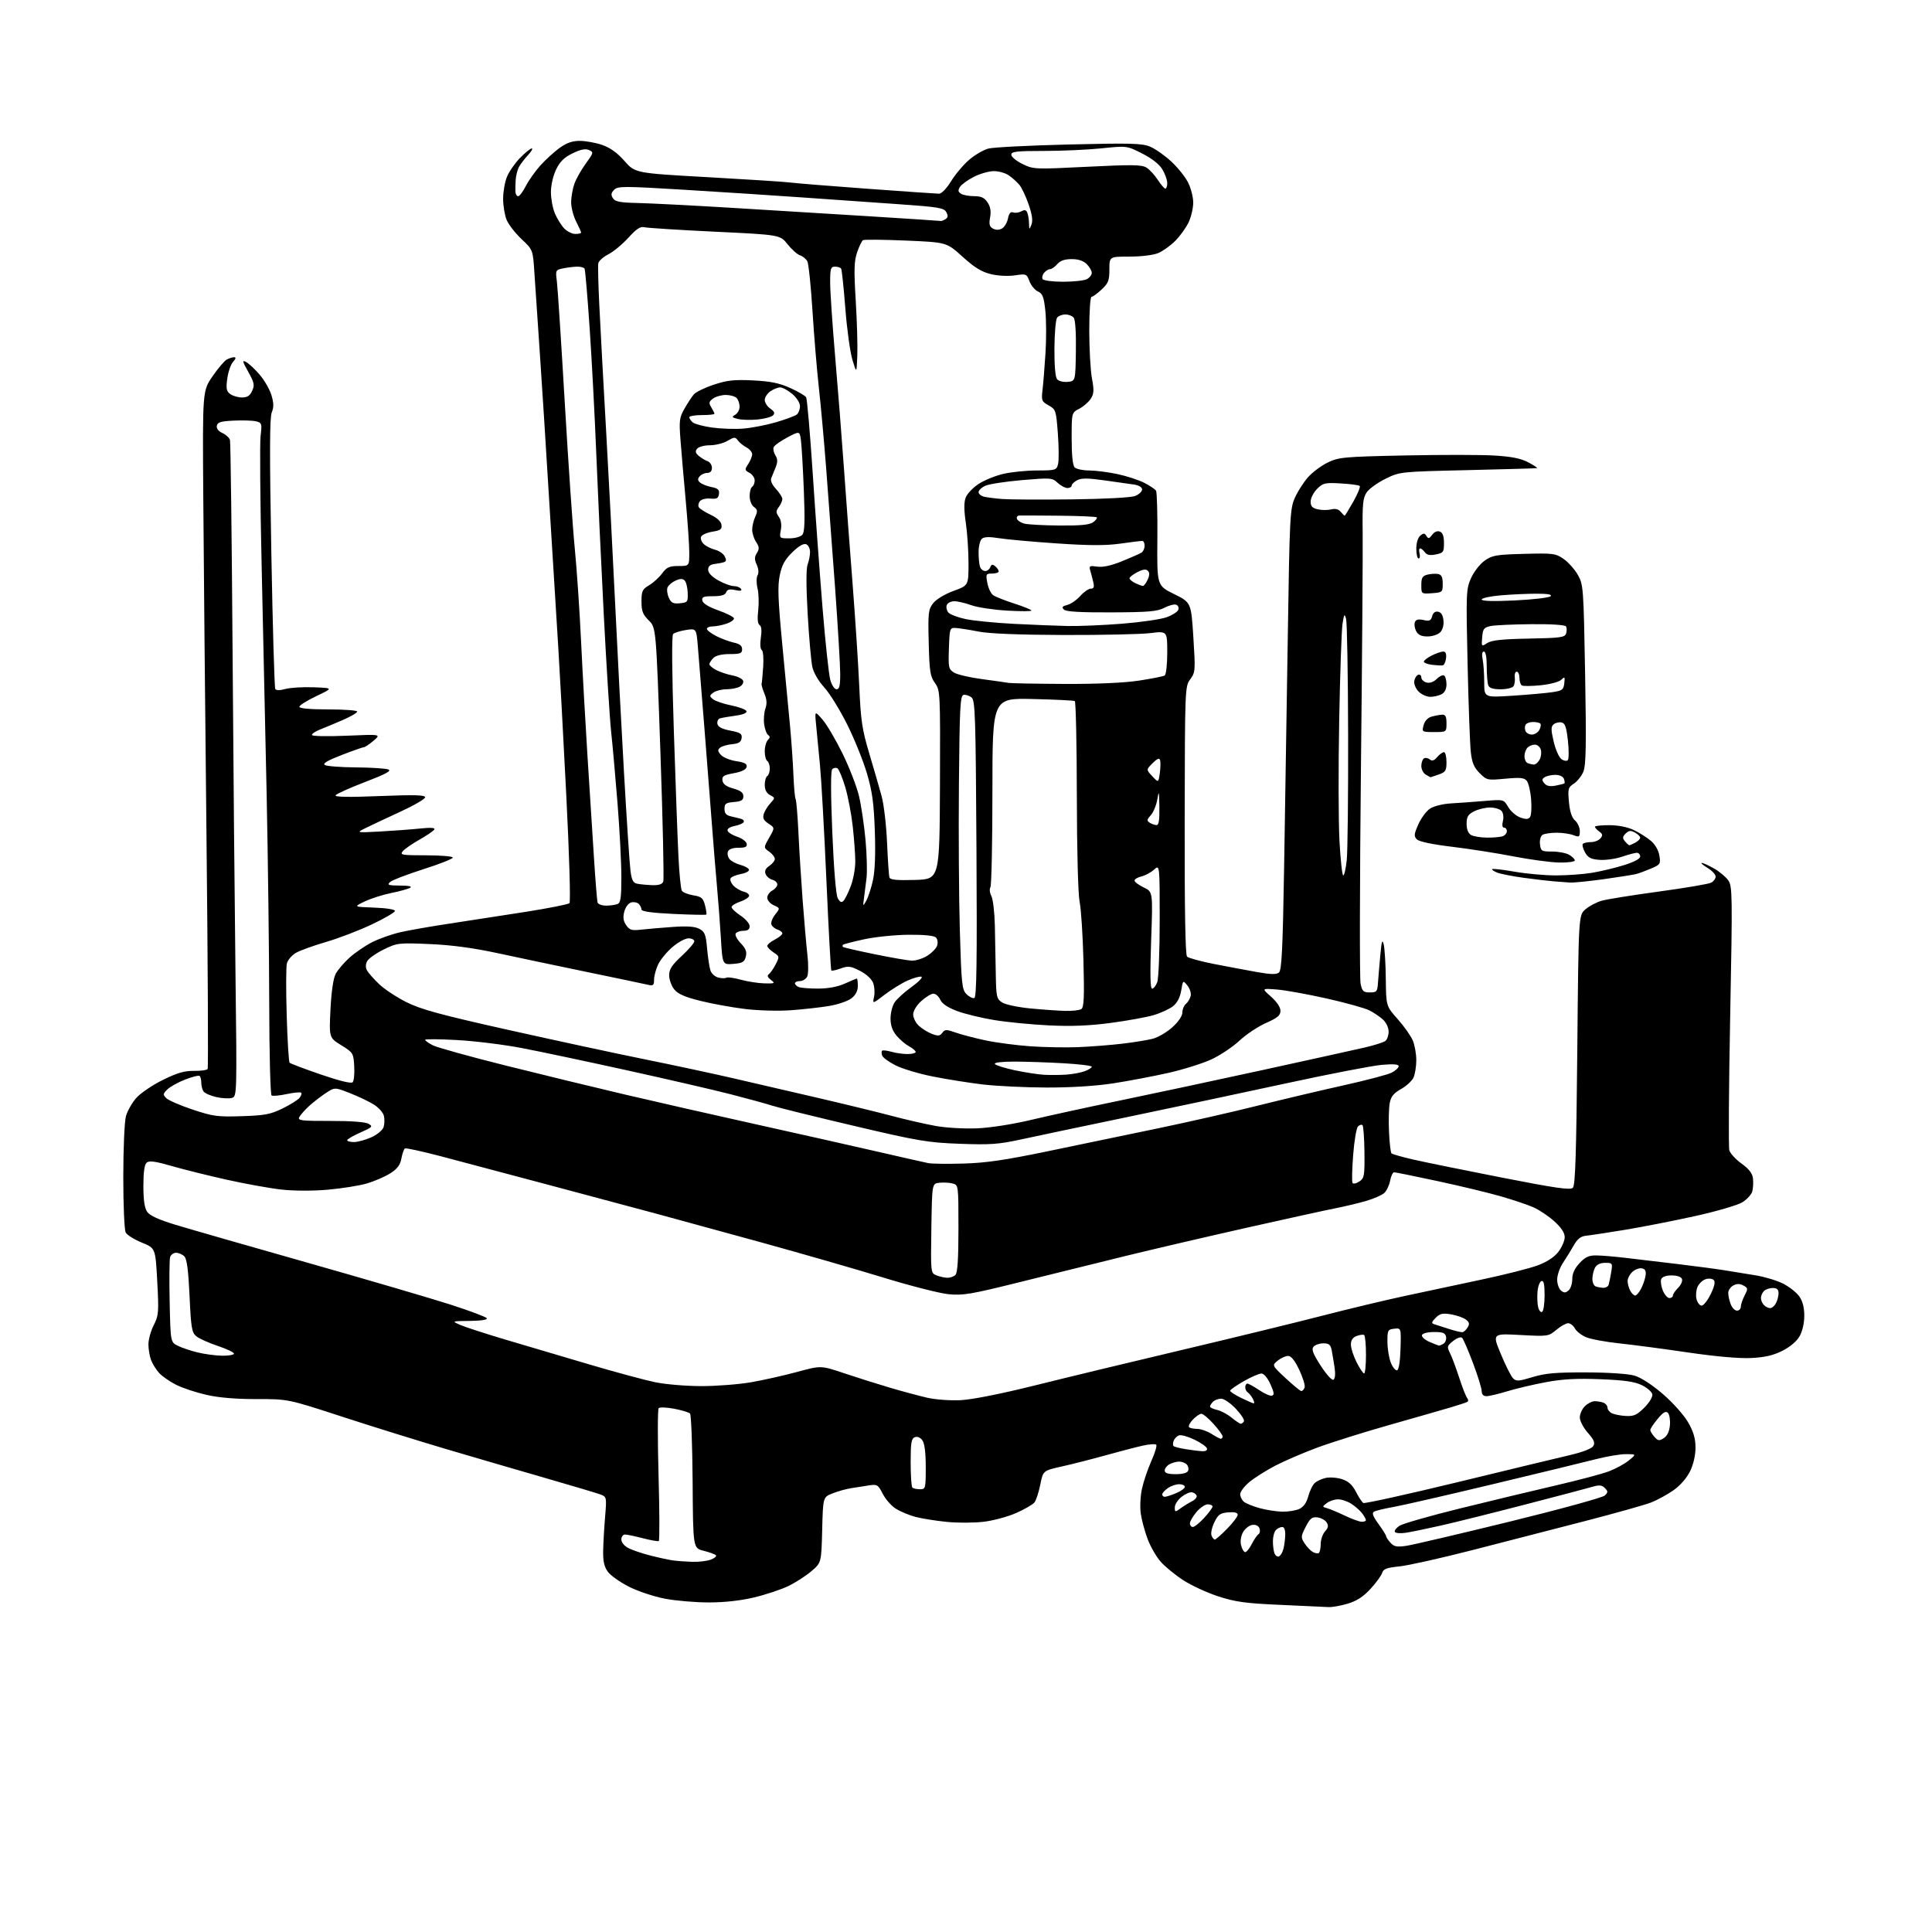 <?xml version="1.0" encoding="UTF-8" standalone="no"?>
<svg 
  version="1.1" 
  xmlns="http://www.w3.org/2000/svg" 
  xmlns:xlink="http://www.w3.org/1999/xlink" 
  xmlns:svg="http://www.w3.org/2000/svg"
  xmlns:rdf="http://www.w3.org/1999/02/22-rdf-syntax-ns#"
  xmlns:cc="http://creativecommons.org/ns#"
  xmlns:dc="http://purl.org/dc/elements/1.1/"
  viewBox="0 0 768 768"
  width="768"
  height="768"
>
<style>svg {background-color: white; }</style>"
<path stroke="none" fill="black" fill-rule="evenodd" d="M528.07,638.84C526.66,638.75 518.08,638.35 509.00,637.96C495.25,637.36 491.15,636.80 484.42,634.63C479.98,633.19 473.68,630.30 470.42,628.19C467.16,626.08 463.08,622.74 461.35,620.76C459.62,618.78 457.30,614.75 456.20,611.79C455.09,608.84 453.87,604.34 453.49,601.79C453.10,599.21 453.30,594.84 453.93,591.89C454.55,588.99 456.24,583.99 457.68,580.78C459.12,577.58 459.99,574.66 459.62,574.29C459.25,573.92 456.82,574.09 454.22,574.67C451.63,575.25 445.00,576.98 439.50,578.51C434.00,580.04 426.16,582.04 422.07,582.95C414.64,584.60 414.64,584.60 413.52,590.21C412.90,593.29 411.85,596.47 411.18,597.28C410.52,598.08 407.32,599.93 404.07,601.39C400.83,602.84 395.05,604.43 391.23,604.90C387.41,605.38 380.70,605.42 376.32,604.97C371.93,604.53 366.36,603.64 363.92,602.99C361.49,602.35 358.02,600.91 356.22,599.81C354.41,598.70 352.03,596.03 350.93,593.86C349.06,590.19 348.68,589.96 345.46,590.46C343.56,590.76 340.35,591.26 338.32,591.58C336.30,591.90 332.96,592.83 330.90,593.66C327.16,595.15 327.16,595.15 326.83,608.18C326.50,621.21 326.50,621.21 322.50,624.61C320.30,626.49 316.16,629.14 313.31,630.51C310.46,631.88 304.38,633.90 299.81,634.99C294.50,636.27 288.02,636.99 281.84,636.99C276.52,637.00 268.65,636.33 264.34,635.51C260.03,634.69 253.59,632.55 250.04,630.76C246.49,628.97 242.69,626.27 241.61,624.77C240.15,622.75 239.68,620.57 239.77,616.27C239.84,613.10 240.19,607.02 240.55,602.77C241.18,595.31 241.12,595.02 238.85,594.13C237.56,593.63 227.72,590.69 217.00,587.60C206.28,584.51 188.45,579.31 177.39,576.04C166.34,572.77 147.66,566.96 135.89,563.12C114.50,556.14 114.50,556.14 102.00,556.16C93.73,556.17 86.96,555.60 82.00,554.46C77.88,553.52 72.47,551.73 70.00,550.47C67.53,549.22 64.52,547.14 63.32,545.85C62.12,544.56 60.65,542.23 60.07,540.68C59.48,539.14 59.00,536.31 59.00,534.40C59.00,532.48 59.95,529.06 61.11,526.78C63.07,522.94 63.17,521.69 62.51,509.40C61.80,496.15 61.80,496.15 56.37,493.95C53.38,492.73 50.50,490.93 49.97,489.94C49.43,488.94 49.00,478.99 49.01,467.82C49.01,456.64 49.48,445.80 50.06,443.72C50.64,441.65 52.48,438.39 54.15,436.48C55.83,434.57 60.56,431.35 64.67,429.32C70.39,426.49 73.31,425.64 77.09,425.69C79.80,425.74 82.26,425.39 82.54,424.93C82.83,424.47 82.62,382.33 82.07,331.30C81.53,280.26 80.95,219.79 80.80,196.93C80.51,155.36 80.51,155.36 84.48,149.60C86.66,146.42 89.22,143.42 90.16,142.91C91.10,142.41 92.42,142.00 93.09,142.00C93.89,142.00 93.75,142.62 92.66,143.82C91.75,144.83 90.71,147.82 90.35,150.47C89.80,154.49 90.00,155.52 91.53,156.65C92.55,157.39 94.66,158.00 96.21,158.00C98.30,158.00 99.36,157.31 100.24,155.37C101.28,153.08 101.08,152.11 98.69,147.82C96.31,143.56 96.20,143.04 97.88,143.94C98.95,144.51 101.37,146.78 103.25,148.98C105.14,151.18 107.23,154.84 107.91,157.11C108.85,160.23 108.87,161.89 108.02,163.96C107.18,165.98 107.14,180.55 107.86,219.81C108.39,249.02 109.10,273.35 109.42,273.88C109.80,274.49 111.27,274.49 113.49,273.87C115.40,273.35 120.46,273.05 124.73,273.21C132.50,273.50 132.50,273.50 125.75,276.71C122.04,278.47 119.00,280.39 119.00,280.96C119.00,281.62 123.19,282.00 130.50,282.00C136.82,282.00 142.00,282.39 142.00,282.86C142.00,283.34 139.41,284.85 136.25,286.22C133.09,287.59 129.04,289.29 127.25,289.98C125.46,290.67 124.00,291.65 124.00,292.15C124.00,292.67 129.79,292.80 137.75,292.46C151.50,291.87 151.50,291.87 148.50,294.43C146.85,295.84 145.15,296.99 144.72,297.00C144.29,297.00 140.30,298.40 135.85,300.12C130.19,302.30 128.17,303.50 129.13,304.10C129.88,304.58 135.45,305.01 141.50,305.05C147.55,305.10 153.34,305.47 154.36,305.87C155.75,306.42 153.38,307.70 145.14,310.86C139.04,313.19 133.76,315.57 133.41,316.14C132.98,316.85 138.49,316.95 150.89,316.45C164.72,315.90 169.00,316.01 169.00,316.93C169.00,317.59 164.61,320.15 159.25,322.62C153.89,325.09 147.70,328.00 145.50,329.08C141.50,331.05 141.50,331.05 151.00,330.54C156.22,330.26 163.38,329.72 166.90,329.36C171.30,328.90 173.10,329.03 172.65,329.75C172.29,330.33 169.62,332.15 166.72,333.79C163.81,335.43 160.83,337.50 160.09,338.39C158.88,339.85 159.72,340.00 169.38,340.00C175.22,340.00 180.00,340.41 180.00,340.90C180.00,341.40 174.71,343.49 168.25,345.54C161.79,347.60 155.84,349.89 155.04,350.64C153.79,351.80 154.38,352.00 159.04,352.03C162.60,352.05 163.98,352.36 163.00,352.92C162.18,353.40 158.80,354.32 155.50,354.99C152.20,355.65 147.47,357.16 145.00,358.34C140.50,360.49 140.50,360.49 148.75,360.79C153.52,360.96 157.00,361.51 157.00,362.10C157.00,362.67 152.84,365.10 147.75,367.50C142.66,369.91 134.47,373.04 129.55,374.46C124.62,375.89 119.25,377.84 117.61,378.79C115.98,379.75 114.36,381.65 114.03,383.02C113.70,384.38 113.67,393.68 113.97,403.67C114.26,413.66 114.78,422.12 115.13,422.46C115.47,422.80 121.04,424.90 127.49,427.12C134.81,429.64 139.59,430.81 140.18,430.22C140.69,429.71 140.98,426.86 140.81,423.89C140.51,418.64 140.38,418.42 135.66,415.50C130.82,412.50 130.82,412.50 131.37,401.27C131.71,394.36 132.49,388.95 133.40,387.20C134.21,385.63 136.68,382.71 138.90,380.71C141.12,378.71 145.19,375.92 147.96,374.52C150.72,373.12 155.80,371.33 159.24,370.55C162.68,369.77 171.57,368.21 179.00,367.10C186.43,365.98 199.93,363.90 209.00,362.47C218.07,361.04 225.89,359.49 226.37,359.02C226.86,358.54 226.30,339.72 225.09,315.83C223.91,292.55 222.50,266.52 221.96,258.00C221.41,249.47 219.84,224.05 218.47,201.50C217.10,178.95 215.32,150.82 214.50,139.00C213.69,127.17 212.76,113.40 212.43,108.40C211.84,99.30 211.84,99.30 207.33,95.05C204.85,92.72 202.18,89.29 201.41,87.44C200.63,85.58 200.00,81.79 200.00,79.00C200.00,76.21 200.70,72.26 201.55,70.22C202.40,68.17 204.74,64.81 206.75,62.75C208.76,60.69 210.85,59.00 211.39,59.00C211.93,59.00 211.22,60.24 209.81,61.75C208.40,63.26 206.78,65.40 206.22,66.50C205.66,67.60 205.11,69.85 204.99,71.50C204.88,73.15 204.84,75.29 204.89,76.25C204.95,77.21 205.44,78.00 205.98,78.00C206.52,78.00 207.89,76.18 209.02,73.95C210.16,71.73 212.75,68.06 214.79,65.79C216.83,63.53 220.26,60.40 222.40,58.84C225.20,56.80 227.47,56.00 230.47,56.00C232.77,56.00 236.75,56.72 239.33,57.60C242.54,58.69 245.35,60.71 248.26,64.01C252.50,68.82 252.50,68.82 281.50,70.44C297.45,71.33 312.07,72.27 314.00,72.54C315.93,72.81 329.65,73.93 344.50,75.01C359.35,76.10 372.29,76.99 373.26,77.00C374.30,77.00 376.28,74.95 378.09,72.01C379.78,69.26 383.01,65.43 385.28,63.50C387.54,61.56 390.99,59.55 392.95,59.05C394.90,58.54 409.32,57.81 425.00,57.43C449.57,56.84 454.01,56.96 457.19,58.30C459.22,59.15 462.97,61.77 465.52,64.13C468.08,66.48 471.10,70.23 472.24,72.46C473.38,74.68 474.32,78.30 474.32,80.50C474.33,82.70 473.50,86.26 472.48,88.40C471.46,90.55 469.07,93.86 467.17,95.76C465.27,97.67 462.21,99.85 460.39,100.61C458.49,101.41 453.62,102.00 449.03,102.00C441.00,102.00 441.00,102.00 441.00,107.10C441.00,111.51 440.58,112.59 437.89,115.10C436.19,116.69 434.39,118.00 433.89,118.00C433.40,118.00 433.00,123.99 433.00,131.32C433.00,138.64 433.48,147.22 434.06,150.39C434.96,155.21 434.87,156.55 433.56,158.56C432.69,159.88 430.64,161.65 428.99,162.50C426.00,164.05 426.00,164.05 426.00,174.33C426.00,180.98 426.42,185.02 427.20,185.80C427.86,186.46 430.45,187.01 432.95,187.02C435.45,187.03 440.49,187.67 444.14,188.44C447.80,189.22 452.61,190.78 454.83,191.91C457.05,193.04 459.17,194.47 459.55,195.08C459.92,195.68 460.16,204.41 460.07,214.48C459.91,232.78 459.91,232.78 466.70,236.14C473.50,239.50 473.50,239.50 474.38,253.33C475.22,266.57 475.17,267.28 473.14,270.02C471.05,272.85 471.02,273.54 470.93,326.06C470.87,361.47 471.18,379.58 471.87,380.27C472.44,380.84 477.31,382.16 482.70,383.22C488.09,384.27 495.76,385.71 499.75,386.42C505.08,387.37 507.38,387.42 508.39,386.61C509.49,385.72 509.90,377.57 510.45,345.00C510.83,322.73 511.49,281.55 511.91,253.50C512.63,205.47 512.80,202.24 514.70,197.95C515.80,195.45 518.15,191.76 519.90,189.77C521.65,187.77 525.20,185.12 527.77,183.87C532.17,181.74 534.09,181.56 558.48,181.05C572.79,180.75 588.77,180.76 594.00,181.08C600.94,181.50 604.58,182.23 607.50,183.78C609.70,184.95 611.27,185.99 611.00,186.08C610.73,186.18 598.35,186.54 583.50,186.88C556.50,187.51 556.50,187.51 550.71,190.35C547.53,191.91 544.16,194.36 543.21,195.81C541.79,197.99 541.53,200.63 541.68,211.47C541.78,218.63 541.47,261.18 540.99,306.00C540.51,350.82 540.45,389.07 540.85,391.00C541.49,394.05 541.96,394.50 544.54,394.50C547.21,394.50 547.52,394.16 547.74,391.00C547.88,389.07 548.29,384.12 548.67,380.00C549.21,374.01 549.49,373.10 550.06,375.50C550.44,377.15 550.82,383.32 550.88,389.22C551.00,399.93 551.00,399.93 555.62,405.14C558.17,408.00 560.87,411.83 561.62,413.64C562.38,415.45 563.00,418.95 563.00,421.42C563.00,423.89 562.50,427.00 561.90,428.33C561.29,429.66 559.06,431.72 556.93,432.92C553.98,434.58 552.92,435.89 552.43,438.52C552.08,440.41 551.95,445.53 552.15,449.90C552.35,454.27 552.79,458.12 553.13,458.47C553.48,458.81 557.30,459.90 561.63,460.90C565.96,461.90 581.76,465.12 596.75,468.06C618.55,472.33 624.25,473.15 625.25,472.15C626.21,471.19 626.62,458.33 627.00,417.36C627.50,363.82 627.50,363.82 630.25,361.46C631.77,360.16 634.69,358.62 636.75,358.04C638.81,357.46 649.04,355.82 659.49,354.40C669.93,352.98 679.27,351.39 680.24,350.87C681.21,350.35 682.00,349.26 682.00,348.45C682.00,347.64 680.54,346.08 678.75,344.99C676.96,343.90 675.95,343.01 676.50,343.02C677.05,343.03 679.26,344.04 681.41,345.27C683.55,346.49 686.09,348.62 687.04,350.00C688.65,352.33 688.70,355.89 687.78,403.76C687.23,431.95 687.07,456.02 687.43,457.26C687.78,458.49 689.96,460.87 692.28,462.53C695.24,464.66 696.60,466.42 696.83,468.41C697.01,469.97 696.90,472.28 696.58,473.54C696.26,474.80 694.48,476.77 692.63,477.92C690.76,479.07 682.31,481.54 673.78,483.42C665.27,485.30 652.72,487.76 645.90,488.88C639.08,490.00 632.18,491.05 630.56,491.21C628.38,491.43 627.09,492.43 625.56,495.11C624.43,497.09 622.49,500.24 621.25,502.11C620.02,503.97 619.01,506.91 619.00,508.63C619.00,510.35 619.67,512.32 620.50,513.00C621.70,513.99 622.30,513.99 623.50,513.00C624.33,512.32 625.00,510.28 625.00,508.48C625.00,506.25 625.92,504.22 627.90,502.11C630.20,499.64 631.60,499.01 634.65,499.05C636.77,499.08 641.88,499.51 646.00,500.00C650.12,500.48 659.35,501.58 666.50,502.43C673.65,503.29 682.20,504.42 685.50,504.95C688.80,505.48 694.38,506.39 697.90,506.97C701.43,507.54 706.31,509.01 708.75,510.23C711.18,511.45 714.09,513.72 715.21,515.29C716.58,517.21 717.23,519.72 717.23,523.03C717.23,525.99 716.49,529.22 715.35,531.21C714.19,533.23 711.54,535.46 708.48,536.99C704.84,538.81 701.47,539.58 695.98,539.84C691.31,540.06 681.86,539.22 670.98,537.62C661.37,536.20 649.09,534.58 643.69,534.01C638.30,533.44 632.37,532.35 630.52,531.57C628.67,530.80 626.66,529.23 626.05,528.08C625.43,526.94 624.22,526.00 623.36,526.00C622.50,526.00 620.38,527.19 618.65,528.64C615.56,531.24 615.35,531.27 604.36,530.68C593.21,530.08 593.21,530.08 596.61,538.26C598.47,542.75 600.66,547.09 601.46,547.89C602.73,549.16 603.70,549.10 609.21,547.42C614.26,545.88 618.46,545.51 630.50,545.55C639.32,545.57 647.24,546.10 649.73,546.83C652.30,547.58 656.76,550.48 661.04,554.17C665.00,557.59 669.41,562.54 671.05,565.39C673.20,569.13 673.98,571.82 673.99,575.43C674.00,578.46 673.17,582.09 671.85,584.81C670.55,587.50 667.95,590.48 665.28,592.37C662.84,594.09 658.84,596.28 656.39,597.24C653.93,598.21 642.16,601.52 630.21,604.61C618.27,607.70 598.15,612.88 585.50,616.14C572.85,619.39 559.70,622.33 556.27,622.67C551.23,623.17 549.92,623.67 549.41,625.29C549.06,626.39 546.97,629.25 544.76,631.64C541.91,634.74 539.29,636.43 535.69,637.50C532.91,638.32 529.48,638.93 528.07,638.84zM275.18,620.85C277.76,620.93 281.09,620.54 282.57,619.97C284.06,619.41 284.96,618.62 284.57,618.22C284.18,617.82 281.98,617.03 279.68,616.45C275.50,615.40 275.50,615.40 275.33,589.08C275.23,574.60 274.77,562.37 274.29,561.89C273.82,561.42 271.00,560.57 268.02,560.00C265.05,559.44 262.27,559.33 261.84,559.76C261.41,560.19 261.39,572.16 261.78,586.37C262.18,600.57 262.22,612.37 261.88,612.58C261.54,612.79 258.70,612.29 255.58,611.48C252.46,610.67 249.25,610.00 248.45,610.00C247.65,610.00 247.00,610.89 247.00,611.97C247.00,613.12 248.17,614.55 249.79,615.39C251.33,616.19 255.27,617.52 258.54,618.35C261.82,619.19 265.85,620.06 267.50,620.29C269.15,620.51 272.61,620.77 275.18,620.85zM508.35,618.72C508.95,618.52 509.75,617.26 510.12,615.93C510.50,614.59 510.85,612.04 510.90,610.25C510.96,608.20 510.52,607.00 509.70,607.00C508.99,607.00 507.86,607.54 507.20,608.20C506.54,608.86 506.00,610.85 506.00,612.62C506.00,614.39 506.28,616.57 506.62,617.46C506.97,618.35 507.74,618.92 508.35,618.72zM524.23,617.36C524.65,617.10 525.00,615.48 525.00,613.77C525.00,612.06 525.77,609.81 526.71,608.77C528.00,607.34 528.16,606.47 527.36,605.19C526.77,604.26 525.13,603.36 523.70,603.19C521.54,602.93 520.76,603.56 519.03,606.94C517.08,610.77 517.05,611.15 518.61,613.53C519.52,614.91 520.98,616.45 521.86,616.94C522.74,617.43 523.80,617.62 524.23,617.36zM494.99,617.00C495.52,617.00 496.70,615.54 497.61,613.75C498.53,611.96 499.73,610.21 500.29,609.85C500.84,609.49 501.00,608.45 500.65,607.53C500.26,606.50 499.16,605.98 497.79,606.18C496.57,606.36 494.92,607.66 494.13,609.07C493.25,610.65 492.95,612.67 493.37,614.32C493.74,615.79 494.47,617.00 494.99,617.00zM558.98,614.50C561.46,614.14 579.92,609.82 599.99,604.90C620.05,599.98 637.14,595.29 637.95,594.48C639.25,593.17 639.25,592.82 637.94,591.51C636.75,590.32 635.73,590.22 632.97,591.04C631.06,591.60 618.92,594.80 606.00,598.15C593.08,601.50 578.00,605.26 572.50,606.49C567.00,607.73 560.82,609.00 558.77,609.31C556.72,609.61 554.79,609.47 554.49,608.98C554.18,608.49 555.01,607.38 556.32,606.52C557.64,605.66 568.57,602.53 580.61,599.57C592.65,596.60 609.70,592.51 618.50,590.47C627.30,588.44 636.75,585.93 639.50,584.90C642.25,583.86 645.85,581.90 647.50,580.54C650.50,578.07 650.50,578.07 646.41,578.04C644.16,578.02 638.76,578.92 634.41,580.04C630.06,581.16 611.65,585.63 593.50,589.97C575.35,594.32 557.58,598.39 554.00,599.03C550.43,599.66 546.93,600.50 546.22,600.90C545.26,601.43 545.71,602.68 547.97,605.80C549.64,608.10 551.00,610.29 551.00,610.66C551.00,611.04 551.78,612.20 552.73,613.25C554.15,614.82 555.26,615.04 558.98,614.50zM482.90,612.00C483.28,612.00 485.48,610.07 487.79,607.71C490.11,605.35 492.00,602.85 492.00,602.15C492.00,601.29 490.78,600.98 488.25,601.19C485.06,601.45 484.23,602.04 482.73,605.12C481.76,607.11 481.24,609.47 481.59,610.37C481.93,611.27 482.52,612.00 482.90,612.00zM474.18,607.00C474.83,607.00 476.85,605.37 478.68,603.37C480.51,601.38 482.00,599.36 482.00,598.87C482.00,598.39 481.14,598.00 480.09,598.00C479.04,598.00 477.01,599.38 475.59,601.08C474.17,602.77 473.00,604.79 473.00,605.58C473.00,606.36 473.53,607.00 474.18,607.00zM541.25,604.92C542.21,604.96 542.99,604.66 542.97,604.25C542.95,603.84 542.28,602.64 541.48,601.58C540.68,600.52 538.79,598.84 537.27,597.84C535.74,596.83 533.35,596.01 531.94,596.01C530.53,596.00 528.51,596.67 527.44,597.48C525.53,598.94 525.53,598.98 527.62,599.56C528.78,599.89 531.93,601.22 534.62,602.50C537.30,603.79 540.29,604.88 541.25,604.92zM469.25,599.61C470.49,598.71 472.52,597.45 473.78,596.81C475.03,596.18 475.89,595.17 475.69,594.58C475.50,593.98 474.67,593.37 473.85,593.21C473.03,593.05 471.16,593.87 469.68,595.03C468.21,596.20 467.00,598.07 467.00,599.19C467.00,601.14 467.12,601.16 469.25,599.61zM509.70,600.91C512.01,600.96 515.05,600.48 516.46,599.84C518.15,599.07 519.35,597.40 520.03,594.88C520.59,592.80 521.71,590.43 522.52,589.63C523.32,588.82 525.33,587.87 526.99,587.50C528.64,587.14 531.58,587.37 533.52,588.01C536.03,588.84 537.61,590.27 539.01,593.02C540.09,595.13 541.40,597.13 541.93,597.46C542.46,597.78 559.45,594.03 579.70,589.12C599.94,584.20 620.06,579.35 624.41,578.34C629.09,577.25 632.73,575.83 633.34,574.84C634.15,573.55 633.68,572.40 631.19,569.56C629.43,567.56 628.00,564.82 628.00,563.47C628.00,562.11 628.90,560.10 630.00,559.00C631.10,557.90 632.86,557.00 633.92,557.00C634.97,557.00 636.55,557.27 637.42,557.61C638.29,557.94 639.00,558.82 639.00,559.57C639.00,560.32 639.79,561.32 640.75,561.80C641.71,562.27 644.22,562.76 646.31,562.87C649.48,563.04 650.72,562.48 653.64,559.56C655.64,557.56 657.01,555.28 656.83,554.27C656.65,553.30 654.78,551.66 652.67,550.63C649.78,549.22 645.75,548.64 636.17,548.26C626.76,547.89 621.18,548.19 614.50,549.44C609.55,550.36 602.64,551.99 599.14,553.06C595.65,554.13 591.94,555.00 590.89,555.00C589.67,555.00 589.00,554.30 589.00,553.01C589.00,551.91 587.45,546.90 585.55,541.86C583.66,536.83 581.71,532.31 581.23,531.83C580.71,531.31 579.22,531.83 577.68,533.04C575.21,534.98 575.12,535.33 576.37,537.82C577.12,539.29 578.75,543.65 580.00,547.50C581.25,551.35 582.68,555.02 583.18,555.66C583.69,556.30 583.74,557.02 583.30,557.27C582.86,557.52 580.02,558.46 577.00,559.36C573.98,560.26 562.95,563.43 552.50,566.39C542.05,569.35 529.00,573.45 523.50,575.50C518.00,577.54 510.56,580.75 506.96,582.62C503.37,584.49 498.76,587.40 496.71,589.08C494.67,590.77 493.00,592.96 493.00,593.95C493.00,594.94 493.66,596.30 494.47,596.97C495.27,597.64 498.09,598.78 500.72,599.51C503.35,600.23 507.39,600.86 509.70,600.91zM463.03,595.00C463.60,595.00 465.62,594.35 467.53,593.55C469.44,592.75 471.00,591.63 471.00,591.05C471.00,590.47 469.98,590.00 468.72,590.00C467.47,590.00 465.44,590.70 464.22,591.56C463.00,592.41 462.00,593.54 462.00,594.06C462.00,594.58 462.46,595.00 463.03,595.00zM365.67,592.00C367.93,592.00 368.00,591.75 368.00,583.19C368.00,577.36 367.54,573.76 366.64,572.53C365.81,571.39 364.65,570.92 363.64,571.31C362.28,571.83 362.00,573.53 362.00,581.30C362.00,586.45 362.30,590.97 362.67,591.33C363.03,591.70 364.38,592.00 365.67,592.00zM467.39,586.00C470.20,586.00 471.98,585.50 472.31,584.62C472.61,583.86 472.34,582.74 471.72,582.12C471.10,581.50 469.76,581.00 468.73,581.00C467.71,581.00 466.00,581.47 464.93,582.04C463.87,582.60 463.00,583.73 463.00,584.54C463.00,585.60 464.20,586.00 467.39,586.00zM477.83,576.87C479.28,576.95 480.02,576.52 479.78,575.75C479.57,575.06 477.31,573.49 474.76,572.26C472.21,571.03 469.45,570.27 468.64,570.59C467.82,570.90 466.88,571.86 466.55,572.72C466.22,573.58 466.20,574.53 466.50,574.83C466.79,575.13 468.94,575.68 471.27,576.06C473.60,576.44 476.55,576.81 477.83,576.87zM661.42,571.65C662.78,570.75 663.61,568.97 663.82,566.50C663.99,564.43 663.63,562.23 663.01,561.62C662.17,560.79 661.12,561.41 658.97,564.00C657.36,565.92 656.04,567.91 656.03,568.42C656.01,568.93 656.75,570.17 657.67,571.18C659.12,572.79 659.59,572.85 661.42,571.65zM485.25,571.93C485.66,571.97 486.00,571.55 486.00,571.00C486.00,570.45 484.37,568.20 482.38,566.00C480.39,563.80 478.22,562.00 477.56,562.00C476.89,562.00 475.37,563.05 474.17,564.32C472.96,565.60 472.29,566.95 472.66,567.32C473.03,567.70 474.50,568.00 475.92,568.01C477.34,568.01 479.85,568.88 481.50,569.93C483.15,570.99 484.84,571.89 485.25,571.93zM493.19,565.96C493.57,565.98 494.15,565.56 494.48,565.03C494.81,564.50 493.38,562.25 491.29,560.03C489.21,557.82 486.58,556.00 485.45,556.00C484.32,556.00 482.86,556.54 482.20,557.20C481.54,557.86 481.00,558.72 481.00,559.12C481.00,559.52 482.25,560.11 483.77,560.45C485.29,560.78 487.88,562.15 489.52,563.49C491.16,564.83 492.81,565.94 493.19,565.96zM498.29,557.85C498.72,557.93 498.60,557.13 498.03,556.06C497.46,554.99 496.54,553.83 495.99,553.50C495.45,553.16 495.00,552.23 495.00,551.44C495.00,550.65 495.39,550.00 495.86,550.00C496.33,550.00 498.41,551.15 500.48,552.55C502.55,553.95 504.84,554.97 505.58,554.80C506.64,554.56 506.52,553.61 505.01,550.25C503.86,547.70 502.43,546.00 501.42,546.00C500.50,546.00 497.33,547.38 494.37,549.07C491.42,550.76 489.00,552.46 489.00,552.85C489.00,553.24 490.91,554.48 493.25,555.63C495.59,556.77 497.85,557.77 498.29,557.85zM382.00,556.58C386.56,556.34 398.12,554.03 411.50,550.70C423.60,547.68 449.93,541.33 470.00,536.59C490.07,531.84 515.05,525.75 525.50,523.05C535.95,520.35 550.80,516.80 558.50,515.15C566.20,513.50 579.94,510.57 589.02,508.64C598.11,506.72 608.13,504.18 611.28,503.00C615.03,501.59 617.87,499.72 619.51,497.58C620.88,495.78 622.00,493.17 622.00,491.77C622.00,490.07 620.65,488.01 617.87,485.50C615.60,483.45 611.89,480.96 609.62,479.95C607.36,478.95 601.56,476.99 596.74,475.60C591.92,474.20 580.59,471.47 571.57,469.53C562.54,467.59 554.72,466.00 554.19,466.00C553.66,466.00 552.94,467.51 552.59,469.36C552.24,471.21 551.18,473.42 550.23,474.27C549.28,475.12 546.01,476.54 542.96,477.42C539.91,478.30 534.29,479.64 530.46,480.39C526.63,481.15 511.12,484.55 496.00,487.95C480.88,491.35 459.27,496.38 448.00,499.13C436.73,501.89 417.60,506.61 405.50,509.63C385.92,514.51 382.79,515.04 377.00,514.46C373.43,514.10 361.75,511.11 351.06,507.83C340.37,504.55 318.54,498.27 302.56,493.86C286.58,489.46 267.88,484.35 261.00,482.49C254.12,480.64 235.00,475.52 218.50,471.12C202.00,466.72 182.47,461.53 175.10,459.59C167.72,457.66 161.36,456.28 160.96,456.52C160.56,456.77 159.93,458.57 159.56,460.51C159.07,463.15 157.94,464.64 155.07,466.46C152.96,467.79 148.77,469.59 145.76,470.47C142.75,471.34 135.77,472.45 130.25,472.93C124.29,473.45 116.83,473.42 111.86,472.87C107.26,472.36 97.43,470.58 90.02,468.93C82.60,467.27 72.74,464.81 68.11,463.47C61.81,461.64 59.34,461.31 58.34,462.14C57.42,462.90 57.00,465.81 57.00,471.40C57.00,477.11 57.46,480.21 58.53,481.75C59.58,483.24 63.16,484.87 69.78,486.88C75.13,488.50 98.84,495.31 122.48,502.01C146.12,508.72 171.63,516.20 179.18,518.63C186.73,521.06 193.18,523.49 193.52,524.02C193.88,524.62 191.28,525.03 186.81,525.08C179.50,525.16 179.50,525.16 183.00,526.70C184.93,527.54 193.03,530.17 201.00,532.54C208.97,534.91 223.94,539.34 234.25,542.38C244.56,545.43 256.35,548.61 260.46,549.46C264.56,550.31 272.83,551.00 278.83,551.00C284.83,551.00 293.73,550.31 298.62,549.46C303.50,548.61 311.74,546.76 316.92,545.35C326.34,542.79 326.34,542.79 335.42,545.84C340.42,547.52 348.55,550.09 353.50,551.55C358.45,553.02 365.20,554.84 368.50,555.60C371.92,556.38 377.72,556.80 382.00,556.58zM517.28,552.96C517.71,552.98 518.31,552.37 518.60,551.59C518.90,550.82 517.95,547.67 516.50,544.59C514.72,540.83 513.26,539.00 512.04,539.00C511.04,539.00 509.18,539.84 507.91,540.88C505.59,542.75 505.59,542.75 511.04,547.84C514.05,550.63 516.85,552.94 517.28,552.96zM530.08,548.45C530.72,548.05 530.90,546.16 530.52,543.65C530.17,541.37 529.66,538.26 529.37,536.75C528.94,534.53 528.30,534.00 526.04,534.00C524.50,534.00 522.74,534.61 522.13,535.35C521.26,536.39 521.93,538.13 525.01,542.90C527.27,546.40 529.49,548.82 530.08,548.45zM542.25,545.97C542.66,545.99 543.00,542.65 543.00,538.56C543.00,534.47 542.66,530.92 542.25,530.68C541.84,530.43 540.49,530.62 539.25,531.09C537.73,531.66 537.00,532.76 537.00,534.48C537.00,535.88 538.01,539.03 539.25,541.48C540.49,543.94 541.84,545.96 542.25,545.97zM555.39,544.71C556.06,544.48 556.59,541.07 556.73,536.10C556.97,527.87 556.97,527.87 554.23,528.19C551.66,528.48 551.50,528.79 551.53,533.51C551.55,536.27 552.17,540.00 552.92,541.80C553.66,543.60 554.77,544.91 555.39,544.71zM88.25,538.91C90.86,538.96 93.00,538.59 93.00,538.08C93.00,537.58 90.08,536.19 86.52,535.01C82.95,533.82 79.13,532.09 78.02,531.17C76.24,529.69 75.93,527.84 75.35,515.16C74.87,504.86 74.29,500.43 73.27,499.41C72.49,498.64 71.02,498.00 70.00,498.00C68.97,498.00 67.90,498.79 67.62,499.75C67.33,500.71 67.26,508.70 67.44,517.50C67.79,533.50 67.79,533.50 70.64,534.94C72.21,535.73 75.75,536.93 78.50,537.60C81.25,538.28 85.64,538.87 88.25,538.91zM572.00,534.90C572.27,534.94 573.11,534.58 573.85,534.11C574.59,533.64 575.03,532.41 574.83,531.38C574.55,529.88 573.58,529.50 570.07,529.50C567.50,529.50 565.50,530.01 565.26,530.72C565.04,531.39 566.35,532.59 568.18,533.39C570.00,534.18 571.73,534.87 572.00,534.90zM581.43,529.56C581.94,529.46 582.84,528.59 583.43,527.63C584.26,526.27 584.10,525.58 582.66,524.51C581.64,523.76 579.01,522.84 576.79,522.47C573.49,521.91 572.40,522.16 570.70,523.85C569.06,525.50 568.93,526.02 570.07,526.38C570.86,526.63 573.52,527.49 576.00,528.28C578.48,529.08 580.92,529.65 581.43,529.56zM613.03,521.48C613.56,521.15 614.00,518.17 614.00,514.86C614.00,510.49 613.66,508.95 612.75,509.24C612.06,509.47 611.36,511.38 611.18,513.48C611.00,515.59 611.13,518.38 611.46,519.70C611.79,521.01 612.50,521.81 613.03,521.48zM690.48,521.00C691.31,521.00 692.00,520.30 692.00,519.45C692.00,518.60 692.68,516.59 693.51,514.99C694.91,512.27 694.88,512.00 693.01,511.00C691.58,510.24 690.42,510.24 689.00,511.00C687.90,511.59 687.00,512.93 687.00,513.97C687.00,515.01 687.44,517.02 687.98,518.43C688.51,519.85 689.64,521.00 690.48,521.00zM703.66,520.00C704.36,520.00 705.40,519.13 705.96,518.07C706.53,517.00 707.00,515.20 707.00,514.07C707.00,512.58 706.36,512.00 704.70,512.00C703.43,512.00 701.86,512.54 701.20,513.20C700.54,513.86 700.00,515.12 700.00,516.00C700.00,516.88 700.54,518.14 701.20,518.80C701.86,519.46 702.97,520.00 703.66,520.00zM676.43,519.00C677.20,519.00 678.82,516.94 680.04,514.43C681.55,511.30 681.93,509.53 681.23,508.83C680.66,508.26 679.23,508.11 678.04,508.49C676.85,508.86 675.40,510.23 674.81,511.51C674.23,512.80 674.04,515.01 674.39,516.43C674.75,517.84 675.66,519.00 676.43,519.00zM663.62,516.00C664.38,516.00 665.00,515.55 665.00,515.00C665.00,514.45 665.93,513.07 667.08,511.92C668.22,510.78 668.91,509.21 668.61,508.42C668.28,507.56 666.66,507.00 664.50,507.00C662.24,507.00 660.72,507.55 660.35,508.52C660.03,509.35 660.33,511.38 661.01,513.02C661.69,514.66 662.86,516.00 663.62,516.00zM650.01,515.00C650.53,515.00 651.59,513.76 652.37,512.25C653.15,510.74 653.95,508.39 654.15,507.02C654.40,505.25 653.98,504.45 652.68,504.19C651.67,503.99 649.98,504.61 648.93,505.57C647.87,506.53 647.00,508.17 647.00,509.22C647.00,510.27 647.47,512.00 648.04,513.07C648.60,514.13 649.49,515.00 650.01,515.00zM637.28,511.92C638.26,511.96 639.24,511.44 639.45,510.75C639.67,510.06 640.12,507.81 640.47,505.75C641.07,502.11 641.00,502.00 638.08,502.00C636.13,502.00 634.71,502.68 634.04,503.93C633.47,505.00 633.00,506.99 633.00,508.35C633.00,509.72 633.56,511.06 634.25,511.34C634.94,511.62 636.30,511.88 637.28,511.92zM376.55,507.94C377.68,507.97 379.14,507.46 379.80,506.80C380.64,505.96 381.00,500.43 381.00,488.32C381.00,471.04 381.00,471.04 378.62,470.44C377.31,470.11 374.95,469.99 373.37,470.17C370.50,470.50 370.50,470.50 370.23,488.27C369.96,505.94 369.97,506.05 372.23,506.96C373.48,507.46 375.42,507.90 376.55,507.94zM540.35,469.67C542.33,468.34 542.49,467.41 542.39,458.08C542.33,452.50 541.98,447.65 541.62,447.29C541.26,446.93 540.45,447.15 539.83,447.77C539.20,448.40 538.33,453.51 537.90,459.14C537.46,464.76 537.35,469.75 537.65,470.24C537.95,470.72 539.16,470.47 540.35,469.67zM383.00,462.53C391.86,462.29 399.56,461.16 416.50,457.64C428.60,455.13 448.30,451.04 460.28,448.54C472.25,446.05 490.03,442.01 499.78,439.56C509.52,437.12 524.91,433.48 533.97,431.47C543.03,429.46 551.69,427.18 553.22,426.39C554.75,425.60 556.00,424.44 556.00,423.83C556.00,423.06 553.91,422.89 549.25,423.30C545.54,423.62 528.77,426.86 512.00,430.49C495.23,434.12 466.65,440.19 448.50,443.97C430.35,447.75 411.00,451.82 405.50,453.02C396.95,454.88 393.47,455.12 381.50,454.67C368.75,454.20 365.00,453.56 339.50,447.56C324.10,443.94 309.48,440.33 307.00,439.53C304.52,438.73 297.10,436.69 290.50,435.00C283.90,433.30 265.45,429.04 249.50,425.52C233.55,422.00 214.65,418.00 207.50,416.63C200.35,415.26 188.76,413.82 181.75,413.44C174.74,413.05 169.00,413.00 169.00,413.34C169.00,413.67 170.37,414.66 172.04,415.52C173.71,416.38 186.87,420.04 201.29,423.64C215.70,427.24 236.95,432.40 248.50,435.11C260.05,437.83 283.68,443.19 301.00,447.04C318.32,450.88 340.15,455.79 349.50,457.95C358.85,460.10 367.62,462.09 369.00,462.36C370.38,462.63 376.68,462.71 383.00,462.53zM140.75,453.98C142.26,453.97 145.37,453.11 147.65,452.07C149.99,451.01 152.11,449.24 152.49,448.02C152.87,446.83 152.92,444.80 152.59,443.51C152.27,442.22 150.44,440.20 148.53,439.02C146.63,437.84 142.36,435.82 139.05,434.52C133.04,432.16 133.04,432.16 129.27,434.68C127.20,436.07 124.22,438.40 122.66,439.85C121.10,441.31 119.45,443.20 118.98,444.05C118.24,445.43 119.70,445.61 131.32,445.59C139.52,445.57 145.26,446.00 146.50,446.72C148.33,447.78 148.06,448.08 143.27,450.19C140.40,451.46 138.04,452.84 138.02,453.25C138.01,453.66 139.24,453.99 140.75,453.98zM388.50,448.53C393.70,448.31 402.77,446.88 410.00,445.15C416.88,443.51 432.62,440.07 445.00,437.52C457.38,434.96 482.80,429.53 501.50,425.45C520.20,421.36 538.65,417.29 542.50,416.40C546.35,415.51 550.06,414.32 550.75,413.77C551.44,413.21 552.00,411.54 552.00,410.05C552.00,408.52 551.02,406.45 549.75,405.29C548.51,404.16 546.06,402.51 544.31,401.62C542.55,400.73 534.90,398.61 527.31,396.90C519.71,395.20 510.80,393.59 507.50,393.34C501.50,392.87 501.50,392.87 505.25,396.19C507.54,398.21 509.00,400.40 509.00,401.81C509.00,403.65 507.85,404.62 503.25,406.65C500.09,408.05 495.35,411.21 492.72,413.66C490.10,416.12 485.11,419.46 481.65,421.08C478.18,422.70 470.45,425.13 464.48,426.48C458.50,427.83 448.63,429.71 442.55,430.64C435.57,431.72 425.79,432.33 416.00,432.31C407.48,432.29 396.00,431.73 390.50,431.07C385.00,430.41 376.06,428.98 370.63,427.89C365.20,426.80 358.62,424.83 356.01,423.50C353.39,422.18 351.00,420.44 350.69,419.64C350.39,418.85 350.37,417.97 350.64,417.69C350.92,417.41 352.58,417.59 354.32,418.09C356.06,418.59 358.95,419.00 360.74,419.00C362.53,419.00 364.00,418.63 364.00,418.17C364.00,417.71 362.83,416.71 361.40,415.95C359.97,415.18 357.72,413.27 356.40,411.70C354.75,409.74 354.00,407.61 354.00,404.89C354.00,402.71 354.72,399.83 355.60,398.49C356.48,397.14 359.51,394.38 362.34,392.35C365.17,390.32 366.94,388.48 366.29,388.26C365.63,388.04 363.16,388.73 360.80,389.78C358.43,390.83 354.32,393.37 351.66,395.41C346.81,399.13 346.81,399.13 347.45,396.24C347.80,394.65 347.63,392.16 347.08,390.71C346.49,389.16 344.34,387.19 341.83,385.91C338.11,384.02 337.17,383.90 334.22,384.97C332.37,385.64 330.67,386.01 330.46,385.79C330.25,385.58 329.37,369.45 328.51,349.95C327.66,330.45 326.50,309.77 325.94,304.00C325.39,298.23 324.69,291.02 324.40,288.00C323.87,282.50 323.87,282.50 326.92,286.00C328.61,287.93 332.19,294.00 334.90,299.50C337.60,305.00 340.55,312.61 341.46,316.42C342.36,320.22 343.53,328.10 344.06,333.92C344.58,339.74 344.76,346.52 344.46,349.00C344.16,351.48 343.70,355.07 343.45,357.00C342.99,360.46 343.00,360.47 344.38,358.00C345.14,356.62 346.33,352.99 347.00,349.93C347.81,346.30 348.07,339.52 347.76,330.43C347.38,319.29 346.75,314.70 344.64,307.50C343.19,302.55 339.65,293.77 336.77,288.00C333.90,282.23 329.81,275.60 327.68,273.28C325.41,270.82 323.43,267.43 322.92,265.14C322.44,262.99 321.60,253.50 321.06,244.07C320.44,233.10 320.43,226.01 321.04,224.39C321.57,223.00 322.00,220.76 322.00,219.40C322.00,218.05 321.29,216.67 320.43,216.33C319.43,215.95 317.45,217.10 314.97,219.53C311.99,222.44 310.81,224.59 309.97,228.67C309.08,232.94 309.27,238.33 310.93,255.75C312.07,267.71 313.47,282.45 314.04,288.50C314.61,294.55 315.22,303.38 315.40,308.13C315.59,312.88 315.98,317.16 316.27,317.63C316.56,318.11 317.06,324.12 317.39,331.00C317.71,337.88 318.47,350.02 319.07,358.00C319.67,365.98 320.52,375.65 320.95,379.50C321.41,383.49 321.36,387.25 320.84,388.25C320.34,389.21 319.05,390.00 317.96,390.00C316.88,390.00 316.00,390.40 316.00,390.89C316.00,391.38 316.71,392.06 317.58,392.39C318.45,392.73 321.94,392.99 325.33,392.98C329.30,392.96 333.05,392.25 335.86,390.98C338.26,389.89 340.39,389.00 340.61,389.00C340.82,389.00 341.00,390.32 341.00,391.93C341.00,393.86 340.15,395.52 338.49,396.83C337.12,397.91 333.18,399.28 329.74,399.86C326.31,400.45 319.45,401.22 314.50,401.58C309.36,401.95 301.44,401.73 296.02,401.07C290.81,400.43 282.81,398.97 278.24,397.82C272.10,396.28 269.43,395.09 267.97,393.23C266.89,391.86 266.00,389.36 266.00,387.68C266.00,385.29 267.10,383.60 271.00,380.00C273.75,377.46 276.00,374.84 276.00,374.19C276.00,373.54 274.96,373.00 273.68,373.00C272.40,373.00 269.54,374.56 267.31,376.47C265.08,378.37 262.53,381.48 261.63,383.37C260.73,385.26 260.00,387.98 260.00,389.42C260.00,391.63 259.65,391.95 257.75,391.50C256.51,391.21 245.82,388.96 234.00,386.52C222.18,384.07 205.97,380.66 198.00,378.94C188.01,376.79 179.54,375.65 170.78,375.28C158.45,374.75 157.89,374.82 152.52,377.44C149.48,378.93 146.53,381.02 145.96,382.08C145.29,383.32 145.27,384.62 145.89,385.75C146.41,386.71 148.56,389.15 150.67,391.17C152.78,393.20 157.71,396.45 161.63,398.41C167.40,401.28 175.14,403.39 202.13,409.42C220.48,413.52 244.72,418.75 256.00,421.03C267.27,423.31 283.02,426.68 291.00,428.52C298.98,430.36 314.34,433.91 325.15,436.43C335.96,438.94 349.23,442.18 354.65,443.62C360.07,445.07 367.88,446.85 372.00,447.59C376.19,448.34 383.48,448.75 388.50,448.53zM96.12,443.70C105.21,443.41 107.54,442.97 112.27,440.66C115.31,439.17 118.35,437.28 119.04,436.45C119.72,435.63 120.03,434.69 119.71,434.38C119.40,434.06 116.82,434.30 113.99,434.91C111.15,435.52 108.44,435.77 107.96,435.47C107.47,435.17 107.05,418.63 107.02,398.72C106.99,378.80 106.53,341.57 106.00,316.00C105.46,290.43 104.56,249.03 103.99,224.00C103.42,198.97 103.24,176.16 103.59,173.30C104.18,168.41 104.08,168.06 101.83,167.49C100.51,167.16 96.53,167.03 92.98,167.20C87.78,167.44 86.46,167.84 86.19,169.24C85.98,170.33 86.81,171.41 88.41,172.14C89.81,172.78 91.17,174.02 91.42,174.90C91.67,175.78 92.13,212.95 92.44,257.50C92.75,302.05 93.28,360.39 93.61,387.15C94.20,435.09 94.18,435.81 92.22,436.43C91.12,436.78 88.31,436.63 85.97,436.10C83.63,435.58 81.33,434.55 80.87,433.82C80.41,433.10 80.02,431.56 80.02,430.42C80.01,429.27 79.73,428.06 79.39,427.72C79.06,427.39 76.47,428.02 73.64,429.12C70.81,430.22 67.61,432.00 66.53,433.06C64.75,434.81 64.71,435.14 66.12,436.55C66.98,437.41 71.69,439.44 76.59,441.08C84.67,443.77 86.49,444.02 96.12,443.70zM424.00,427.17C426.48,426.99 429.74,426.38 431.25,425.80C432.76,425.23 434.00,424.43 434.00,424.03C434.00,423.63 428.94,423.01 422.75,422.66C416.56,422.30 407.76,422.01 403.19,422.00C398.28,422.00 395.12,422.38 395.46,422.94C395.78,423.45 399.29,424.57 403.27,425.42C407.25,426.27 412.52,427.09 415.00,427.24C417.48,427.38 421.52,427.35 424.00,427.17zM428.50,416.26C433.45,416.06 441.32,415.45 446.00,414.90C450.68,414.35 456.21,413.45 458.31,412.90C460.40,412.34 463.89,410.29 466.06,408.33C468.43,406.18 470.00,403.87 470.00,402.51C470.00,401.26 470.63,399.73 471.39,399.09C472.16,398.45 473.02,397.05 473.30,395.96C473.58,394.87 473.02,393.01 472.03,391.79C470.25,389.59 470.25,389.59 469.54,393.79C469.07,396.54 467.94,398.69 466.28,400.00C464.87,401.10 461.42,402.69 458.61,403.52C455.80,404.36 448.10,405.76 441.50,406.63C432.98,407.76 425.87,408.05 417.00,407.61C410.12,407.28 400.36,406.33 395.30,405.50C390.23,404.68 383.57,403.06 380.48,401.91C376.75,400.51 374.50,399.00 373.77,397.40C373.17,396.08 371.95,395.00 371.06,395.00C370.17,395.00 368.00,396.32 366.22,397.94C364.32,399.68 363.00,401.86 363.00,403.27C363.00,404.58 364.01,406.60 365.25,407.76C366.49,408.92 368.84,410.37 370.47,410.99C372.91,411.92 373.64,411.84 374.58,410.56C375.60,409.16 376.17,409.15 379.89,410.46C382.18,411.27 387.53,412.67 391.78,413.57C396.02,414.47 404.00,415.52 409.50,415.91C415.00,416.30 423.55,416.46 428.50,416.26zM423.50,401.85C426.25,401.92 429.10,401.59 429.83,401.13C430.89,400.45 431.07,396.51 430.69,381.89C430.43,371.78 429.74,361.25 429.17,358.50C428.55,355.57 428.09,338.09 428.06,316.31C428.03,295.85 427.66,278.92 427.25,278.68C426.84,278.44 419.30,278.08 410.50,277.87C394.50,277.50 394.50,277.50 394.50,314.50C394.50,334.85 394.14,352.05 393.70,352.73C393.27,353.41 393.43,354.94 394.08,356.15C394.72,357.35 395.35,362.65 395.47,367.92C395.58,373.19 395.75,381.88 395.84,387.23C395.99,396.23 396.17,397.07 398.34,398.48C399.63,399.33 404.66,400.40 409.59,400.87C414.49,401.34 420.75,401.78 423.50,401.85zM387.31,396.73C388.22,396.43 388.42,382.26 388.16,337.42C387.85,284.26 387.66,278.37 386.18,277.22C385.28,276.52 383.85,276.07 383.02,276.23C381.70,276.49 381.46,281.18 381.19,311.51C381.01,330.76 381.18,357.01 381.55,369.87C382.17,391.17 382.40,393.40 384.18,395.18C385.25,396.25 386.66,396.95 387.31,396.73zM457.98,393.00C458.57,393.00 459.49,391.85 460.02,390.43C460.56,389.02 461.00,377.92 461.00,365.76C461.00,343.65 461.00,343.65 458.75,345.69C457.51,346.82 455.26,348.03 453.75,348.39C452.24,348.75 451.00,349.49 451.00,350.04C451.00,350.58 452.64,351.81 454.64,352.77C458.29,354.50 458.29,354.50 457.60,373.75C457.13,387.13 457.24,393.00 457.98,393.00zM303.94,390.91C308.06,390.99 308.24,390.89 306.44,389.52C305.12,388.51 304.86,387.79 305.61,387.27C306.22,386.85 307.45,385.08 308.34,383.35C309.91,380.28 309.88,380.15 307.47,378.58C306.11,377.68 305.00,376.53 305.00,376.00C305.00,375.48 306.35,374.35 308.00,373.50C309.65,372.65 311.00,371.54 311.00,371.04C311.00,370.54 310.14,369.86 309.09,369.53C308.04,369.20 306.94,368.29 306.65,367.53C306.35,366.76 307.02,364.98 308.12,363.57C310.13,361.02 310.13,361.02 307.57,359.85C306.15,359.21 305.00,357.87 305.00,356.87C305.00,355.88 305.90,354.59 307.00,354.00C308.10,353.41 309.00,352.32 309.00,351.58C309.00,350.84 308.10,350.00 307.01,349.71C305.91,349.42 304.70,348.39 304.33,347.42C303.86,346.20 304.34,345.19 305.82,344.20C307.02,343.41 308.00,342.16 308.00,341.43C308.00,340.71 306.99,339.40 305.75,338.53C303.50,336.95 303.50,336.95 305.76,333.01C308.02,329.06 308.02,329.06 305.49,327.40C303.59,326.16 303.11,325.20 303.59,323.62C303.94,322.45 305.12,320.53 306.21,319.34C308.18,317.18 308.18,317.17 306.09,316.05C304.71,315.31 304.00,313.95 304.00,312.02C304.00,310.43 304.45,308.84 305.00,308.50C305.55,308.16 306.00,306.81 306.00,305.50C306.00,304.19 305.55,302.84 305.00,302.50C304.45,302.16 304.00,300.42 304.00,298.64C304.00,296.86 304.56,294.84 305.24,294.16C306.13,293.27 306.17,292.71 305.38,292.21C304.77,291.82 304.05,289.93 303.78,288.01C303.50,286.08 303.71,283.26 304.25,281.72C304.94,279.73 304.83,278.02 303.87,275.72C303.13,273.95 302.62,272.19 302.75,271.80C302.87,271.42 303.15,268.38 303.38,265.05C303.61,261.64 303.36,258.72 302.80,258.38C302.22,258.02 302.08,255.97 302.45,253.47C302.87,250.67 302.70,248.93 301.95,248.47C301.19,248.00 301.00,246.01 301.40,242.63C301.72,239.81 301.61,235.87 301.13,233.88C300.64,231.84 300.65,229.59 301.15,228.70C301.68,227.75 301.55,226.12 300.82,224.50C299.87,222.42 299.88,221.42 300.87,219.84C301.90,218.19 301.84,217.41 300.56,215.45C299.70,214.14 299.00,211.95 299.00,210.58C299.00,209.21 299.54,206.90 300.21,205.44C301.24,203.18 301.16,202.59 299.71,201.53C298.74,200.82 298.00,198.95 298.00,197.20C298.00,195.50 298.45,193.84 299.00,193.50C299.55,193.16 300.00,192.02 300.00,190.98C300.00,189.93 299.07,188.57 297.93,187.96C296.00,186.93 295.97,186.70 297.43,184.46C298.29,183.15 299.00,181.40 299.00,180.57C299.00,179.75 297.99,178.53 296.75,177.87C295.51,177.21 293.97,175.96 293.32,175.09C292.26,173.64 291.88,173.66 289.17,175.25C287.53,176.21 284.40,177.00 282.22,177.00C280.03,177.00 277.74,177.61 277.13,178.35C276.28,179.37 276.43,180.06 277.75,181.20C278.71,182.02 280.29,182.98 281.25,183.32C282.21,183.66 283.00,184.85 283.00,185.97C283.00,187.29 282.34,188.00 281.12,188.00C280.09,188.00 278.73,188.62 278.11,189.37C277.25,190.40 277.31,191.01 278.33,191.86C279.08,192.48 281.13,193.28 282.90,193.63C285.44,194.14 286.04,194.71 285.80,196.39C285.56,198.10 284.91,198.44 282.42,198.19C280.71,198.02 278.84,198.48 278.23,199.23C277.62,199.96 277.43,201.06 277.81,201.67C278.19,202.27 280.30,203.61 282.50,204.64C285.03,205.82 286.61,207.28 286.80,208.62C287.05,210.38 286.45,210.83 283.16,211.36C280.99,211.71 278.97,212.62 278.68,213.40C278.38,214.18 278.89,215.49 279.82,216.33C280.74,217.16 282.75,218.16 284.28,218.54C285.80,218.92 287.51,220.08 288.07,221.13C288.81,222.52 288.74,223.15 287.79,223.47C287.08,223.71 285.38,224.04 284.00,224.20C282.28,224.41 281.50,225.12 281.50,226.47C281.50,227.72 282.96,229.26 285.50,230.70C287.70,231.95 290.49,232.97 291.69,232.98C292.90,232.99 294.19,233.50 294.57,234.11C295.04,234.87 294.32,235.01 292.25,234.56C290.03,234.07 289.10,234.30 288.66,235.45C288.24,236.54 286.70,237.00 283.46,237.00C279.61,237.00 278.91,237.29 279.19,238.75C279.40,239.86 281.69,241.27 285.47,242.61C288.73,243.77 291.56,245.18 291.75,245.74C291.94,246.31 290.65,247.27 288.90,247.89C287.14,248.50 284.64,249.00 283.35,249.00C282.06,249.00 281.00,249.44 281.00,249.98C281.00,250.52 282.69,251.81 284.75,252.86C286.81,253.90 289.96,255.07 291.75,255.46C294.05,255.95 295.00,256.72 295.00,258.08C295.00,259.71 294.27,260.00 290.07,260.00C286.92,260.00 284.57,260.57 283.57,261.57C282.71,262.44 282.00,263.55 282.00,264.05C282.00,264.54 283.25,265.60 284.78,266.39C286.32,267.18 289.21,268.14 291.22,268.51C293.22,268.89 295.10,269.82 295.39,270.58C295.69,271.35 295.07,272.43 294.03,272.98C292.99,273.54 290.61,274.00 288.76,274.00C286.90,274.00 284.58,274.59 283.60,275.30C281.97,276.50 281.95,276.72 283.44,277.95C284.33,278.68 287.59,279.80 290.70,280.42C293.81,281.04 296.52,282.07 296.74,282.71C296.97,283.42 295.28,284.11 292.31,284.50C289.66,284.86 286.90,285.34 286.18,285.57C285.45,285.80 285.00,286.78 285.18,287.75C285.41,288.96 287.00,289.79 290.30,290.43C294.35,291.21 295.05,291.68 294.80,293.43C294.57,294.99 293.65,295.58 291.00,295.83C289.08,296.01 286.93,296.64 286.23,297.23C285.20,298.08 285.27,298.65 286.59,300.10C287.49,301.10 290.23,302.21 292.67,302.58C296.02,303.08 297.02,303.64 296.79,304.86C296.58,305.93 294.83,306.79 291.68,307.36C287.64,308.10 286.94,308.56 287.20,310.28C287.41,311.71 288.70,312.67 291.50,313.45C294.43,314.27 295.50,315.09 295.50,316.53C295.50,318.08 294.71,318.57 291.75,318.81C288.53,319.08 288.00,319.47 288.00,321.54C288.00,323.37 288.67,324.11 290.75,324.56C292.26,324.90 294.09,325.35 294.81,325.58C295.54,325.80 295.88,326.38 295.58,326.86C295.29,327.35 293.64,328.02 291.93,328.36C290.07,328.74 288.99,329.49 289.24,330.24C289.47,330.93 291.19,332.01 293.08,332.63C294.96,333.25 296.65,334.49 296.82,335.38C297.07,336.63 296.33,337.00 293.54,337.00C291.25,337.00 289.73,337.55 289.36,338.51C289.04,339.34 289.33,340.70 290.01,341.52C290.69,342.34 292.63,343.36 294.31,343.80C295.99,344.24 297.53,345.08 297.73,345.68C297.92,346.27 296.51,347.06 294.58,347.42C292.65,347.78 290.79,348.54 290.44,349.10C290.09,349.67 290.56,350.96 291.48,351.97C292.39,352.99 294.27,354.10 295.64,354.45C297.02,354.79 297.97,355.59 297.76,356.22C297.55,356.85 295.95,357.84 294.20,358.43C292.46,359.02 290.94,359.95 290.83,360.50C290.72,361.05 292.29,362.59 294.32,363.92C296.34,365.25 298.00,367.16 298.00,368.17C298.00,369.44 297.26,370.00 295.56,370.00C294.22,370.00 292.82,370.49 292.45,371.08C292.08,371.68 292.98,373.41 294.44,374.94C296.47,377.06 296.95,378.33 296.47,380.27C295.93,382.42 295.17,382.86 291.52,383.16C287.20,383.50 287.20,383.50 286.57,373.00C286.23,367.23 285.51,357.77 284.98,352.00C284.46,346.23 283.57,335.43 283.02,328.00C282.47,320.57 281.12,303.25 280.02,289.50C278.93,275.75 277.75,261.19 277.42,257.14C276.81,249.78 276.81,249.78 272.65,250.44C270.37,250.80 268.08,251.52 267.57,252.03C266.99,252.61 267.10,267.17 267.85,290.23C268.51,310.73 269.34,333.20 269.68,340.18C270.01,347.15 270.63,353.40 271.04,354.07C271.45,354.73 273.50,355.56 275.58,355.90C278.85,356.43 279.50,356.98 280.25,359.87C280.72,361.71 280.96,363.37 280.77,363.56C280.59,363.75 274.71,363.63 267.72,363.30C259.16,362.89 255.00,362.32 255.00,361.55C255.00,360.92 254.51,359.91 253.92,359.32C253.32,358.72 251.97,358.46 250.91,358.73C249.82,359.02 248.64,360.57 248.17,362.37C247.56,364.66 247.76,366.11 248.92,367.78C250.28,369.74 251.13,369.98 255.00,369.54C257.48,369.26 263.10,368.78 267.50,368.47C273.16,368.07 276.23,368.29 278.00,369.23C280.16,370.37 280.58,371.44 281.08,377.03C281.40,380.59 281.99,384.51 282.40,385.75C282.80,386.98 284.20,388.26 285.51,388.59C286.82,388.92 288.28,388.95 288.76,388.65C289.24,388.35 291.85,388.72 294.56,389.47C297.28,390.21 301.50,390.86 303.94,390.91zM362.38,381.87C363.97,381.94 366.76,381.08 368.58,379.95C370.40,378.82 372.19,376.98 372.55,375.85C372.91,374.72 372.68,373.28 372.04,372.65C371.32,371.93 367.26,371.53 361.20,371.58C355.86,371.62 347.91,372.43 343.53,373.38C339.14,374.33 335.36,375.31 335.11,375.55C334.87,375.80 334.85,376.19 335.08,376.41C335.31,376.64 340.90,377.93 347.50,379.28C354.10,380.64 360.80,381.80 362.38,381.87zM240.89,360.00C242.51,360.00 244.55,359.73 245.42,359.39C246.72,358.89 247.00,356.97 247.00,348.63C247.00,343.05 246.32,329.93 245.49,319.49C244.66,309.05 243.52,296.23 242.95,291.00C242.39,285.77 241.05,264.62 239.99,244.00C238.93,223.38 237.59,194.57 237.01,180.00C236.43,165.43 235.26,143.16 234.40,130.53C233.55,117.90 232.63,107.21 232.37,106.78C232.10,106.35 230.84,106.00 229.57,106.00C228.29,106.00 225.79,106.29 224.02,106.65C220.82,107.29 220.79,107.35 221.37,111.90C221.69,114.43 223.10,136.07 224.50,160.00C225.90,183.93 227.69,210.03 228.48,218.00C229.27,225.97 230.40,242.62 230.99,255.00C231.58,267.38 232.73,287.85 233.53,300.50C234.34,313.15 235.49,331.15 236.08,340.50C236.67,349.85 237.33,358.06 237.55,358.75C237.76,359.44 239.26,360.00 240.89,360.00zM335.28,358.12C335.89,357.51 337.20,354.87 338.19,352.26C339.19,349.64 340.00,345.25 339.99,342.50C339.99,339.75 339.53,333.45 338.98,328.50C338.43,323.55 337.08,316.49 335.98,312.80C334.87,309.12 333.49,305.80 332.90,305.44C332.31,305.07 331.38,305.22 330.84,305.76C330.20,306.40 330.20,315.01 330.85,330.79C331.45,345.35 332.30,355.70 333.01,357.02C333.87,358.62 334.49,358.91 335.28,358.12zM259.28,351.86C261.88,351.96 263.25,351.51 263.66,350.43C263.99,349.57 263.48,326.51 262.53,299.18C260.80,249.50 260.80,249.50 257.90,246.63C255.52,244.28 255.00,242.92 255.00,239.10C255.00,234.97 255.35,234.23 258.02,232.65C259.68,231.67 262.02,229.54 263.21,227.93C265.02,225.48 266.08,225.00 269.69,225.00C274.00,225.00 274.00,225.00 274.00,219.66C274.00,216.72 273.36,207.39 272.58,198.91C271.80,190.43 270.87,179.65 270.51,174.93C269.91,167.20 270.07,165.98 272.10,162.43C273.33,160.27 274.99,157.73 275.79,156.79C276.58,155.85 280.15,154.11 283.72,152.93C289.06,151.15 291.81,150.85 299.35,151.22C306.33,151.57 309.83,152.28 314.12,154.23C317.21,155.63 320.06,157.29 320.45,157.92C320.84,158.55 322.02,172.21 323.08,188.28C324.13,204.35 325.90,228.53 327.00,242.00C328.10,255.47 329.47,268.19 330.05,270.25C330.64,272.38 331.72,274.00 332.55,274.00C333.66,274.00 334.00,272.58 334.00,267.96C334.00,264.64 333.10,249.45 332.00,234.21C330.89,218.97 329.29,197.50 328.44,186.50C327.59,175.50 326.27,160.88 325.50,154.00C324.73,147.12 323.59,133.42 322.97,123.54C322.35,113.66 321.43,104.80 320.92,103.85C320.42,102.91 319.12,101.86 318.04,101.51C316.96,101.17 314.74,99.19 313.09,97.12C310.10,93.34 310.10,93.34 284.30,92.11C270.11,91.43 257.50,90.63 256.28,90.34C254.57,89.92 253.10,90.86 249.78,94.51C247.43,97.10 243.85,100.06 241.83,101.09C239.81,102.12 238.01,103.72 237.83,104.65C237.65,105.57 237.83,113.12 238.24,121.42C238.64,129.71 239.87,152.47 240.98,172.00C242.08,191.53 243.68,222.12 244.53,240.00C245.38,257.88 246.96,288.02 248.04,307.00C249.12,325.98 250.29,343.61 250.63,346.20C251.12,349.93 251.68,350.98 253.37,351.31C254.54,351.54 257.20,351.79 259.28,351.86zM624.08,350.83C622.66,350.74 619.70,350.51 617.50,350.33C615.30,350.15 609.95,349.52 605.62,348.93C601.29,348.34 596.61,347.42 595.23,346.90C593.85,346.37 592.93,345.74 593.18,345.49C593.43,345.24 597.43,345.70 602.07,346.51C606.71,347.33 614.10,347.99 618.50,347.99C622.90,347.99 629.28,347.53 632.68,346.98C636.08,346.43 641.81,345.07 645.43,343.95C649.60,342.66 652.00,341.39 652.00,340.46C652.00,339.66 651.41,339.00 650.68,339.00C649.95,339.00 647.29,339.70 644.77,340.56C642.25,341.42 638.25,341.98 635.88,341.81C632.40,341.56 631.27,340.98 630.06,338.81C629.23,337.33 628.86,335.81 629.23,335.43C629.61,335.06 631.05,334.75 632.44,334.75C633.83,334.75 635.52,334.08 636.19,333.27C637.19,332.07 637.10,331.54 635.71,330.53C634.77,329.84 634.00,328.99 634.00,328.64C634.00,328.29 636.59,328.01 639.75,328.02C643.33,328.04 647.01,328.77 649.50,329.97C651.70,331.03 654.75,332.96 656.28,334.26C657.95,335.68 659.29,338.02 659.63,340.12C660.17,343.41 659.98,343.70 656.35,345.25C654.23,346.15 651.60,347.12 650.50,347.42C649.40,347.71 643.58,348.64 637.58,349.48C631.57,350.31 625.49,350.92 624.08,350.83zM363.73,349.79C373.50,349.50 373.50,349.50 373.65,312.00C373.79,275.13 373.76,274.45 371.65,271.50C369.77,268.87 369.46,266.89 369.18,255.48C368.88,243.46 369.02,242.25 370.97,239.77C372.19,238.21 375.59,236.16 379.04,234.90C385.00,232.73 385.00,232.73 385.00,223.91C385.00,219.05 384.52,211.80 383.92,207.79C383.17,202.72 383.16,199.67 383.88,197.79C384.45,196.30 386.74,193.88 388.96,192.41C391.18,190.94 395.58,189.13 398.75,188.39C401.91,187.64 407.98,187.02 412.23,187.02C419.66,187.00 419.99,186.90 420.60,184.47C420.95,183.08 420.91,177.63 420.52,172.36C419.82,163.10 419.70,162.74 416.84,161.15C414.09,159.61 413.92,159.19 414.42,155.00C414.71,152.53 415.25,145.93 415.60,140.35C415.96,134.76 415.93,127.20 415.54,123.54C414.95,118.00 414.45,116.71 412.61,115.87C411.38,115.31 409.87,113.48 409.23,111.81C408.12,108.85 407.94,108.78 403.44,109.46C400.75,109.86 396.74,109.66 393.89,108.97C390.21,108.09 387.39,106.36 382.64,102.06C376.31,96.32 376.31,96.32 360.11,95.63C351.20,95.25 343.53,95.18 343.05,95.47C342.58,95.76 341.53,97.94 340.72,100.30C339.52,103.83 339.42,107.26 340.17,119.54C340.67,127.75 340.95,137.63 340.79,141.49C340.50,148.50 340.50,148.50 338.84,143.00C337.93,139.97 336.66,130.77 336.03,122.54C335.39,114.32 334.64,107.23 334.37,106.79C334.10,106.36 333.01,106.00 331.94,106.00C330.22,106.00 330.00,106.73 330.00,112.32C330.00,115.79 330.89,128.95 331.97,141.57C333.06,154.18 334.63,174.18 335.47,186.00C336.31,197.82 337.87,218.75 338.95,232.50C340.02,246.25 341.20,264.48 341.58,273.00C342.17,286.43 342.70,289.97 345.54,299.50C347.35,305.55 349.56,313.20 350.46,316.50C351.36,319.80 352.33,328.12 352.62,335.00C352.92,341.88 353.34,348.08 353.56,348.79C353.86,349.75 356.45,350.00 363.73,349.79zM533.96,348.00C534.38,348.00 535.00,345.23 535.36,341.85C535.71,338.47 535.96,316.09 535.90,292.10C535.85,268.12 535.48,247.38 535.09,246.00C534.46,243.81 534.28,244.06 533.67,248.00C533.29,250.47 532.69,267.80 532.35,286.50C532.00,305.20 532.05,326.69 532.46,334.25C532.87,341.81 533.54,348.00 533.96,348.00zM619.75,342.87C616.31,342.80 608.10,341.69 601.50,340.41C594.90,339.12 583.91,337.41 577.09,336.59C569.38,335.67 564.13,334.56 563.24,333.67C561.99,332.42 562.07,331.64 563.81,327.70C564.91,325.21 567.01,322.38 568.48,321.42C570.00,320.42 573.59,319.54 576.83,319.36C579.95,319.18 585.93,318.75 590.12,318.40C597.74,317.75 597.74,317.75 599.57,320.85C600.57,322.55 602.74,324.41 604.38,324.98C606.63,325.77 607.58,325.71 608.24,324.76C608.71,324.07 608.90,320.90 608.64,317.71C608.39,314.53 607.61,311.24 606.91,310.39C605.88,309.15 604.27,308.99 598.36,309.55C591.26,310.21 591.00,310.16 588.18,307.33C585.95,305.11 585.14,303.18 584.67,298.97C584.33,295.96 583.75,280.21 583.39,263.96C582.75,235.74 582.81,234.21 584.74,229.86C585.84,227.36 588.27,224.23 590.12,222.91C593.17,220.73 594.70,220.47 605.82,220.17C617.34,219.86 618.35,219.98 621.51,222.15C623.37,223.42 625.92,226.27 627.19,228.48C629.42,232.40 629.49,233.41 630.11,268.00C630.61,295.83 630.46,304.19 629.45,306.67C628.75,308.42 627.04,310.58 625.66,311.49C623.35,313.00 623.20,313.57 623.68,318.81C624.04,322.66 624.82,325.04 626.10,326.16C627.15,327.07 628.00,328.97 628.00,330.39C628.00,332.73 627.78,332.87 625.43,331.98C624.02,331.44 620.99,331.01 618.68,331.02C616.38,331.02 613.90,331.41 613.17,331.87C612.41,332.35 611.98,333.97 612.17,335.61C612.48,338.32 612.78,338.50 617.00,338.50C619.48,338.50 622.51,339.08 623.75,339.79C624.99,340.49 626.00,341.50 626.00,342.04C626.00,342.57 623.19,342.94 619.75,342.87zM647.69,336.00C647.93,336.00 649.00,335.53 650.07,334.96C651.13,334.40 652.00,333.51 652.00,333.00C652.00,332.49 651.05,331.56 649.88,330.94C648.21,330.04 647.45,330.13 646.22,331.35C644.95,332.63 644.90,333.17 645.96,334.45C646.67,335.30 647.44,336.00 647.69,336.00zM591.17,332.97C593.74,332.99 596.55,332.73 597.42,332.39C598.29,332.06 599.00,331.16 599.00,330.39C599.00,329.63 598.50,329.00 597.89,329.00C597.20,329.00 597.03,328.03 597.43,326.40C597.81,324.93 597.58,323.20 596.92,322.40C596.28,321.63 594.21,321.00 592.33,321.00C590.44,321.00 587.57,321.69 585.95,322.53C583.55,323.76 583.00,324.70 583.00,327.48C583.00,329.68 583.62,331.26 584.75,331.92C585.71,332.48 588.60,332.95 591.17,332.97zM459.75,327.98C460.65,328.00 460.96,325.96 460.87,320.75C460.77,314.46 460.66,314.06 460.06,317.71C459.68,320.03 458.52,322.87 457.48,324.03C455.86,325.82 455.79,326.26 457.04,327.05C457.84,327.55 459.06,327.98 459.75,327.98zM618.34,312.31C620.08,311.98 621.67,311.57 621.87,311.40C622.08,311.23 621.98,310.39 621.65,309.54C621.32,308.66 619.88,308.01 618.28,308.02C616.75,308.02 614.85,308.44 614.06,308.94C612.89,309.68 612.86,310.13 613.90,311.38C614.79,312.45 616.14,312.73 618.34,312.31zM461.04,307.34C461.33,305.23 461.38,302.90 461.15,302.16C460.84,301.21 459.98,301.56 458.16,303.39C455.60,305.95 455.60,305.95 458.05,308.57C460.50,311.18 460.50,311.18 461.04,307.34zM568.60,308.97C568.55,308.95 567.71,308.48 566.75,307.92C565.79,307.36 565.00,305.82 565.00,304.51C565.00,303.19 565.47,301.83 566.04,301.47C566.62,301.12 567.66,301.30 568.35,301.88C569.27,302.64 570.08,302.39 571.30,300.96C572.22,299.88 573.43,299.00 573.99,299.00C574.55,299.00 575.00,300.76 575.00,302.90C575.00,306.38 574.66,306.92 571.85,307.90C570.12,308.51 568.66,308.99 568.60,308.97zM609.71,303.92C610.38,303.96 611.42,303.08 612.02,301.96C612.62,300.84 612.83,299.04 612.49,297.96C612.15,296.88 611.09,296.00 610.13,296.00C609.18,296.00 607.86,296.54 607.20,297.20C606.54,297.86 606.00,299.40 606.00,300.62C606.00,301.84 606.56,303.06 607.25,303.34C607.94,303.62 609.05,303.88 609.71,303.92zM623.21,302.19C623.66,301.74 623.69,298.25 623.27,294.45C622.66,288.94 622.13,287.46 620.70,287.18C619.71,286.99 618.31,287.33 617.59,287.93C616.50,288.83 616.50,290.01 617.60,294.75C618.33,297.90 619.71,301.05 620.66,301.74C621.61,302.44 622.76,302.64 623.21,302.19zM608.93,292.00C610.03,292.00 611.38,291.16 611.93,290.13C612.48,289.10 612.65,287.98 612.30,287.63C611.95,287.28 610.64,287.00 609.39,287.00C608.14,287.00 606.83,287.47 606.47,288.05C606.11,288.62 606.07,289.75 606.38,290.55C606.69,291.35 607.84,292.00 608.93,292.00zM570.09,291.00C565.23,291.00 565.18,290.97 565.90,288.28C566.35,286.59 567.55,285.30 569.06,284.88C570.40,284.51 572.29,284.15 573.25,284.10C574.60,284.02 575.00,284.80 575.00,287.50C575.00,291.00 575.00,291.00 570.09,291.00zM568.57,277.00C567.15,277.00 565.07,276.07 563.94,274.94C562.80,273.80 562.02,271.93 562.19,270.77C562.36,269.61 563.06,268.47 563.75,268.24C564.44,268.02 565.00,268.49 565.00,269.30C565.00,270.11 565.93,271.01 567.07,271.31C568.37,271.65 569.88,271.12 571.11,269.89C572.19,268.81 573.51,268.20 574.04,268.52C574.57,268.85 575.00,270.43 575.00,272.02C575.00,273.87 574.30,275.31 573.07,275.96C572.00,276.53 569.98,277.00 568.57,277.00zM601.25,276.56C607.44,276.16 614.52,275.53 617.00,275.16C621.04,274.57 621.53,274.20 621.83,271.60C622.13,269.01 622.00,268.86 620.66,270.20C619.80,271.05 616.27,272.00 612.53,272.39C608.89,272.76 605.48,272.80 604.96,272.47C604.43,272.15 604.00,270.78 604.00,269.44C604.00,268.10 603.52,267.00 602.93,267.00C602.34,267.00 601.99,268.01 602.15,269.25C602.31,270.49 602.09,272.06 601.66,272.75C601.23,273.44 598.93,274.00 596.55,274.00C593.52,274.00 592.03,273.52 591.61,272.42C591.27,271.55 591.00,268.17 591.00,264.92C591.00,261.20 590.58,259.00 589.88,259.00C589.15,259.00 588.97,260.11 589.38,262.12C589.72,263.84 590.00,267.96 590.00,271.27C590.00,277.29 590.00,277.29 601.25,276.56zM423.00,271.87C436.05,271.93 446.85,271.45 452.72,270.56C457.79,269.79 462.40,268.87 462.97,268.52C463.55,268.16 464.00,264.14 464.00,259.36C464.00,250.84 464.00,250.84 457.25,251.67C453.54,252.13 438.12,252.46 423.00,252.42C405.08,252.36 393.23,251.89 389.00,251.06C385.43,250.36 381.38,249.72 380.00,249.64C377.55,249.50 377.49,249.65 377.21,257.70C376.94,265.32 377.08,266.00 379.21,267.35C380.47,268.14 385.55,269.33 390.50,269.98C395.45,270.64 400.18,271.31 401.00,271.47C401.82,271.63 411.73,271.81 423.00,271.87zM573.50,264.50C572.95,264.59 571.04,264.49 569.25,264.27C567.46,264.05 566.00,263.48 566.00,263.01C566.00,262.54 567.42,261.44 569.15,260.57C570.89,259.71 572.94,259.00 573.72,259.00C574.66,259.00 575.03,259.89 574.82,261.67C574.64,263.14 574.05,264.42 573.50,264.50zM591.19,255.62C592.91,254.50 597.10,254.05 607.75,253.85C620.40,253.61 622.06,253.38 622.56,251.80C622.87,250.82 622.85,249.56 622.51,249.01C622.13,248.40 616.62,248.05 608.69,248.12C601.44,248.18 594.15,248.52 592.50,248.87C589.88,249.43 589.46,249.99 589.19,253.32C588.87,257.09 588.90,257.11 591.19,255.62zM567.46,253.00C565.05,253.00 563.75,252.40 562.96,250.92C562.35,249.78 562.11,248.17 562.42,247.34C562.84,246.26 563.81,246.02 565.87,246.47C568.24,246.99 568.84,246.73 569.30,244.96C569.66,243.57 570.49,242.95 571.68,243.17C572.89,243.40 573.60,244.56 573.80,246.63C573.99,248.52 573.47,250.39 572.48,251.37C571.59,252.27 569.33,253.00 567.46,253.00zM424.50,248.85C428.90,248.93 438.57,248.53 446.00,247.94C453.43,247.35 461.37,246.20 463.66,245.39C465.95,244.57 468.08,243.23 468.39,242.41C468.71,241.59 468.34,240.68 467.57,240.39C466.81,240.10 464.68,240.64 462.84,241.61C460.04,243.07 456.63,243.37 441.80,243.43C429.33,243.48 423.75,243.15 422.91,242.31C421.98,241.38 422.28,240.97 424.27,240.47C425.67,240.12 427.99,238.52 429.42,236.91C430.85,235.31 432.74,234.00 433.62,234.00C434.85,234.00 435.07,233.38 434.56,231.25C434.20,229.74 433.65,227.65 433.34,226.62C432.86,224.98 433.21,224.81 436.14,225.24C438.39,225.57 441.64,224.87 446.00,223.11C449.57,221.66 453.06,220.12 453.75,219.68C454.44,219.24 455.00,218.01 455.00,216.94C455.00,215.87 454.58,215.00 454.07,215.00C453.56,215.00 449.62,215.49 445.32,216.10C439.54,216.91 432.95,216.89 420.04,216.01C410.44,215.36 400.12,214.43 397.12,213.94C393.38,213.33 391.23,213.39 390.32,214.15C389.60,214.75 389.00,217.18 389.00,219.54C389.00,221.90 389.27,224.55 389.61,225.42C389.94,226.29 390.85,227.00 391.64,227.00C392.42,227.00 393.33,226.31 393.65,225.47C394.10,224.30 394.55,224.21 395.62,225.10C396.38,225.73 397.00,226.64 397.00,227.12C397.00,227.61 395.82,228.00 394.39,228.00C391.92,228.00 391.82,228.20 392.47,231.70C392.85,233.74 393.88,235.92 394.75,236.56C395.61,237.19 399.40,238.70 403.16,239.91C406.92,241.12 410.00,242.38 410.00,242.70C410.00,243.03 405.61,243.04 400.25,242.72C394.89,242.41 388.53,241.45 386.12,240.58C383.72,239.71 380.67,239.00 379.34,239.00C378.02,239.00 376.68,239.68 376.36,240.51C376.04,241.34 376.31,242.67 376.96,243.46C377.62,244.25 380.71,245.43 383.83,246.09C386.95,246.75 395.57,247.60 403.00,247.99C410.43,248.37 420.10,248.76 424.50,248.85zM270.26,239.81C273.32,239.52 273.49,239.29 273.38,235.68C273.31,233.58 272.76,231.36 272.16,230.76C271.35,229.95 270.36,229.97 268.50,230.82C267.09,231.46 265.67,232.69 265.34,233.56C265.01,234.42 265.25,236.25 265.88,237.63C266.80,239.67 267.61,240.07 270.26,239.81zM602.18,238.68C609.42,238.33 615.81,237.59 616.38,237.02C617.07,236.33 615.32,236.00 610.85,236.00C607.25,236.00 600.86,236.29 596.65,236.65C592.44,237.00 589.00,237.75 589.00,238.30C589.00,238.96 593.57,239.09 602.18,238.68zM569.25,235.81C565.00,236.11 565.00,236.11 565.00,232.58C565.00,229.67 565.43,228.93 567.42,228.43C568.75,228.10 570.66,227.98 571.67,228.18C573.03,228.44 573.50,229.43 573.50,232.01C573.50,235.40 573.38,235.51 569.25,235.81zM454.27,232.93C454.70,232.97 455.56,231.86 456.19,230.47C457.00,228.70 457.03,227.63 456.29,226.89C455.54,226.14 454.31,226.31 452.11,227.44C450.40,228.33 449.00,229.42 449.00,229.87C449.00,230.32 450.01,231.18 451.25,231.78C452.49,232.38 453.85,232.90 454.27,232.93zM563.91,222.00C563.41,222.00 563.00,220.26 563.00,218.12C563.00,215.81 563.64,213.72 564.58,212.94C565.88,211.85 566.30,211.87 567.04,213.06C567.77,214.25 568.15,214.17 569.32,212.58C570.18,211.41 571.34,210.92 572.36,211.31C573.49,211.74 574.00,213.14 574.00,215.84C574.00,219.45 573.75,219.80 570.75,220.40C568.42,220.87 567.19,220.62 566.39,219.52C565.78,218.69 564.94,218.00 564.52,218.00C564.11,218.00 564.00,218.90 564.29,220.00C564.58,221.10 564.40,222.00 563.91,222.00zM313.77,214.00C316.04,214.00 318.28,213.37 318.97,212.54C319.86,211.46 320.01,206.97 319.55,195.29C319.21,186.61 318.70,177.65 318.42,175.38C317.92,171.26 317.92,171.26 312.98,173.88C310.26,175.32 307.81,177.08 307.53,177.79C307.26,178.50 307.58,179.95 308.24,181.02C309.15,182.47 309.18,183.65 308.35,185.73C307.74,187.25 306.95,189.20 306.59,190.07C306.18,191.04 306.89,192.67 308.46,194.37C309.86,195.87 311.00,197.67 311.00,198.36C311.00,199.05 310.37,200.48 309.60,201.53C308.40,203.17 308.40,203.73 309.60,205.45C310.50,206.73 310.78,208.64 310.39,210.73C309.78,213.98 309.80,214.00 313.77,214.00zM421.06,208.90C429.59,208.97 433.13,208.63 434.56,207.58C435.62,206.80 436.27,205.93 435.98,205.65C435.70,205.37 428.95,205.07 420.99,205.00C413.02,204.92 405.90,204.89 405.17,204.93C404.43,204.97 404.02,205.55 404.24,206.22C404.46,206.89 405.74,207.75 407.07,208.12C408.41,208.50 414.70,208.85 421.06,208.90zM534.53,205.00C534.68,205.00 536.23,202.48 537.97,199.40C539.71,196.32 540.85,193.52 540.51,193.18C540.17,192.84 536.80,192.38 533.01,192.17C526.69,191.81 525.92,191.99 523.56,194.35C522.15,195.76 521.00,198.02 521.00,199.38C521.00,201.28 521.66,201.99 523.87,202.47C525.45,202.82 527.85,202.83 529.20,202.49C530.81,202.08 532.09,202.41 532.95,203.44C533.66,204.30 534.37,205.00 534.53,205.00zM426.00,198.51C439.34,198.35 449.62,197.80 451.25,197.15C452.76,196.54 454.00,195.38 454.00,194.57C454.00,193.67 452.74,192.91 450.75,192.61C448.96,192.35 443.64,191.60 438.93,190.94C432.39,190.02 429.85,190.01 428.18,190.90C426.98,191.54 426.00,192.50 426.00,193.04C426.00,193.57 425.24,194.00 424.31,194.00C423.39,194.00 421.63,193.06 420.41,191.92C418.29,189.92 417.71,189.88 406.29,190.85C399.74,191.41 393.17,192.42 391.69,193.10C390.21,193.77 389.00,194.92 389.00,195.64C389.00,196.37 390.01,197.19 391.25,197.47C392.49,197.75 395.75,198.16 398.50,198.37C401.25,198.59 413.62,198.65 426.00,198.51zM295.50,170.37C298.80,170.10 304.65,168.97 308.50,167.84C312.35,166.71 316.06,165.33 316.75,164.77C317.44,164.21 318.00,162.73 318.00,161.47C318.00,160.14 316.71,158.09 314.92,156.59C313.23,155.17 311.08,154.00 310.15,154.00C309.21,154.00 307.44,154.70 306.22,155.56C305.00,156.41 304.00,157.96 304.00,159.00C304.00,160.04 304.99,161.58 306.21,162.43C307.87,163.60 308.14,164.26 307.27,165.13C306.64,165.76 303.87,166.50 301.11,166.76C298.36,167.03 294.85,166.93 293.32,166.54C290.89,165.93 290.75,165.72 292.26,164.87C293.22,164.34 294.00,162.89 294.00,161.65C294.00,160.41 293.46,158.86 292.80,158.20C292.14,157.54 290.20,157.00 288.49,157.00C286.78,157.00 284.51,157.65 283.44,158.44C281.79,159.66 281.69,160.18 282.75,161.93C283.44,163.05 284.00,164.20 284.00,164.49C284.00,164.77 281.75,165.00 279.00,165.00C276.25,165.00 274.00,165.39 274.00,165.88C274.00,166.36 274.64,167.28 275.41,167.93C276.19,168.57 279.68,169.49 283.16,169.97C286.65,170.45 292.20,170.63 295.50,170.37zM424.41,151.80C427.50,151.50 427.50,151.50 427.68,139.52C427.80,132.30 427.45,127.04 426.81,126.27C426.23,125.57 424.74,125.00 423.50,125.00C422.26,125.00 420.79,125.56 420.23,126.25C419.68,126.94 419.19,132.42 419.15,138.44C419.10,145.20 419.51,149.91 420.20,150.74C420.83,151.50 422.69,151.97 424.41,151.80zM422.62,112.00C426.75,112.00 431.00,111.53 432.07,110.96C433.13,110.40 434.00,109.27 434.00,108.46C434.00,107.66 433.10,106.10 432.00,105.00C430.67,103.67 428.67,103.00 425.99,103.00C423.22,103.00 421.45,103.62 420.27,105.00C419.33,106.10 418.04,107.00 417.40,107.00C416.76,107.00 415.70,107.66 415.04,108.46C414.37,109.26 414.12,110.38 414.47,110.96C414.83,111.53 418.49,112.00 422.62,112.00zM228.67,93.00C229.95,93.00 231.00,92.76 231.00,92.46C231.00,92.16 230.10,90.16 229.00,88.00C227.90,85.84 227.02,82.37 227.04,80.29C227.07,78.21 227.65,74.92 228.35,73.00C229.04,71.08 231.07,67.48 232.86,65.02C235.99,60.72 236.04,60.50 234.13,59.64C232.71,59.01 230.84,59.39 227.63,60.94C224.28,62.56 222.59,64.21 221.06,67.38C219.87,69.83 219.00,73.63 219.00,76.35C219.00,78.94 219.70,82.73 220.55,84.77C221.40,86.81 223.05,89.49 224.22,90.74C225.39,91.98 227.40,93.00 228.67,93.00zM398.26,90.86C399.26,90.33 400.34,88.54 400.67,86.89C401.09,84.82 401.72,84.06 402.71,84.44C403.50,84.74 404.97,84.55 405.97,84.01C407.34,83.28 407.95,83.43 408.40,84.60C408.73,85.46 409.03,87.36 409.06,88.83C409.12,91.38 409.17,91.40 410.01,89.30C410.63,87.76 410.30,85.33 408.91,81.30C407.82,78.11 406.15,74.59 405.21,73.47C404.27,72.35 402.39,70.66 401.03,69.72C399.67,68.77 396.97,68.01 395.03,68.03C393.09,68.04 389.51,69.07 387.09,70.31C384.66,71.56 382.18,73.36 381.59,74.31C380.75,75.65 380.85,76.28 382.00,77.01C382.82,77.54 385.18,77.98 387.23,77.98C390.09,78.00 391.33,78.58 392.59,80.50C393.73,82.23 394.03,84.04 393.58,86.43C393.08,89.11 393.32,90.08 394.69,90.85C395.83,91.48 397.09,91.49 398.26,90.86zM374.00,87.84C374.27,87.91 375.11,87.58 375.85,87.11C376.85,86.48 376.94,85.75 376.18,84.34C375.27,82.64 373.14,82.28 357.33,81.18C347.52,80.49 330.27,79.28 319.00,78.49C307.73,77.70 286.63,76.32 272.12,75.44C247.92,73.97 245.61,73.97 244.14,75.44C242.91,76.66 242.79,77.44 243.63,78.77C244.51,80.17 246.41,80.54 253.61,80.70C258.50,80.81 274.88,81.65 290.00,82.56C305.12,83.48 330.10,85.01 345.50,85.97C360.90,86.93 373.73,87.77 374.00,87.84zM463.25,74.99C463.66,74.99 464.00,73.99 464.00,72.75C463.99,71.51 463.11,69.05 462.03,67.28C460.80,65.26 457.81,62.92 454.00,61.00C447.93,57.93 447.93,57.93 437.86,58.97C432.32,59.54 421.99,60.00 414.89,60.00C404.05,60.00 402.00,60.24 402.00,61.51C402.00,62.35 404.01,64.00 406.46,65.19C410.83,67.32 411.31,67.34 432.21,66.29C450.17,65.40 453.85,65.45 455.76,66.64C457.00,67.42 459.03,69.62 460.26,71.52C461.49,73.42 462.84,74.98 463.25,74.99z" />

</svg>